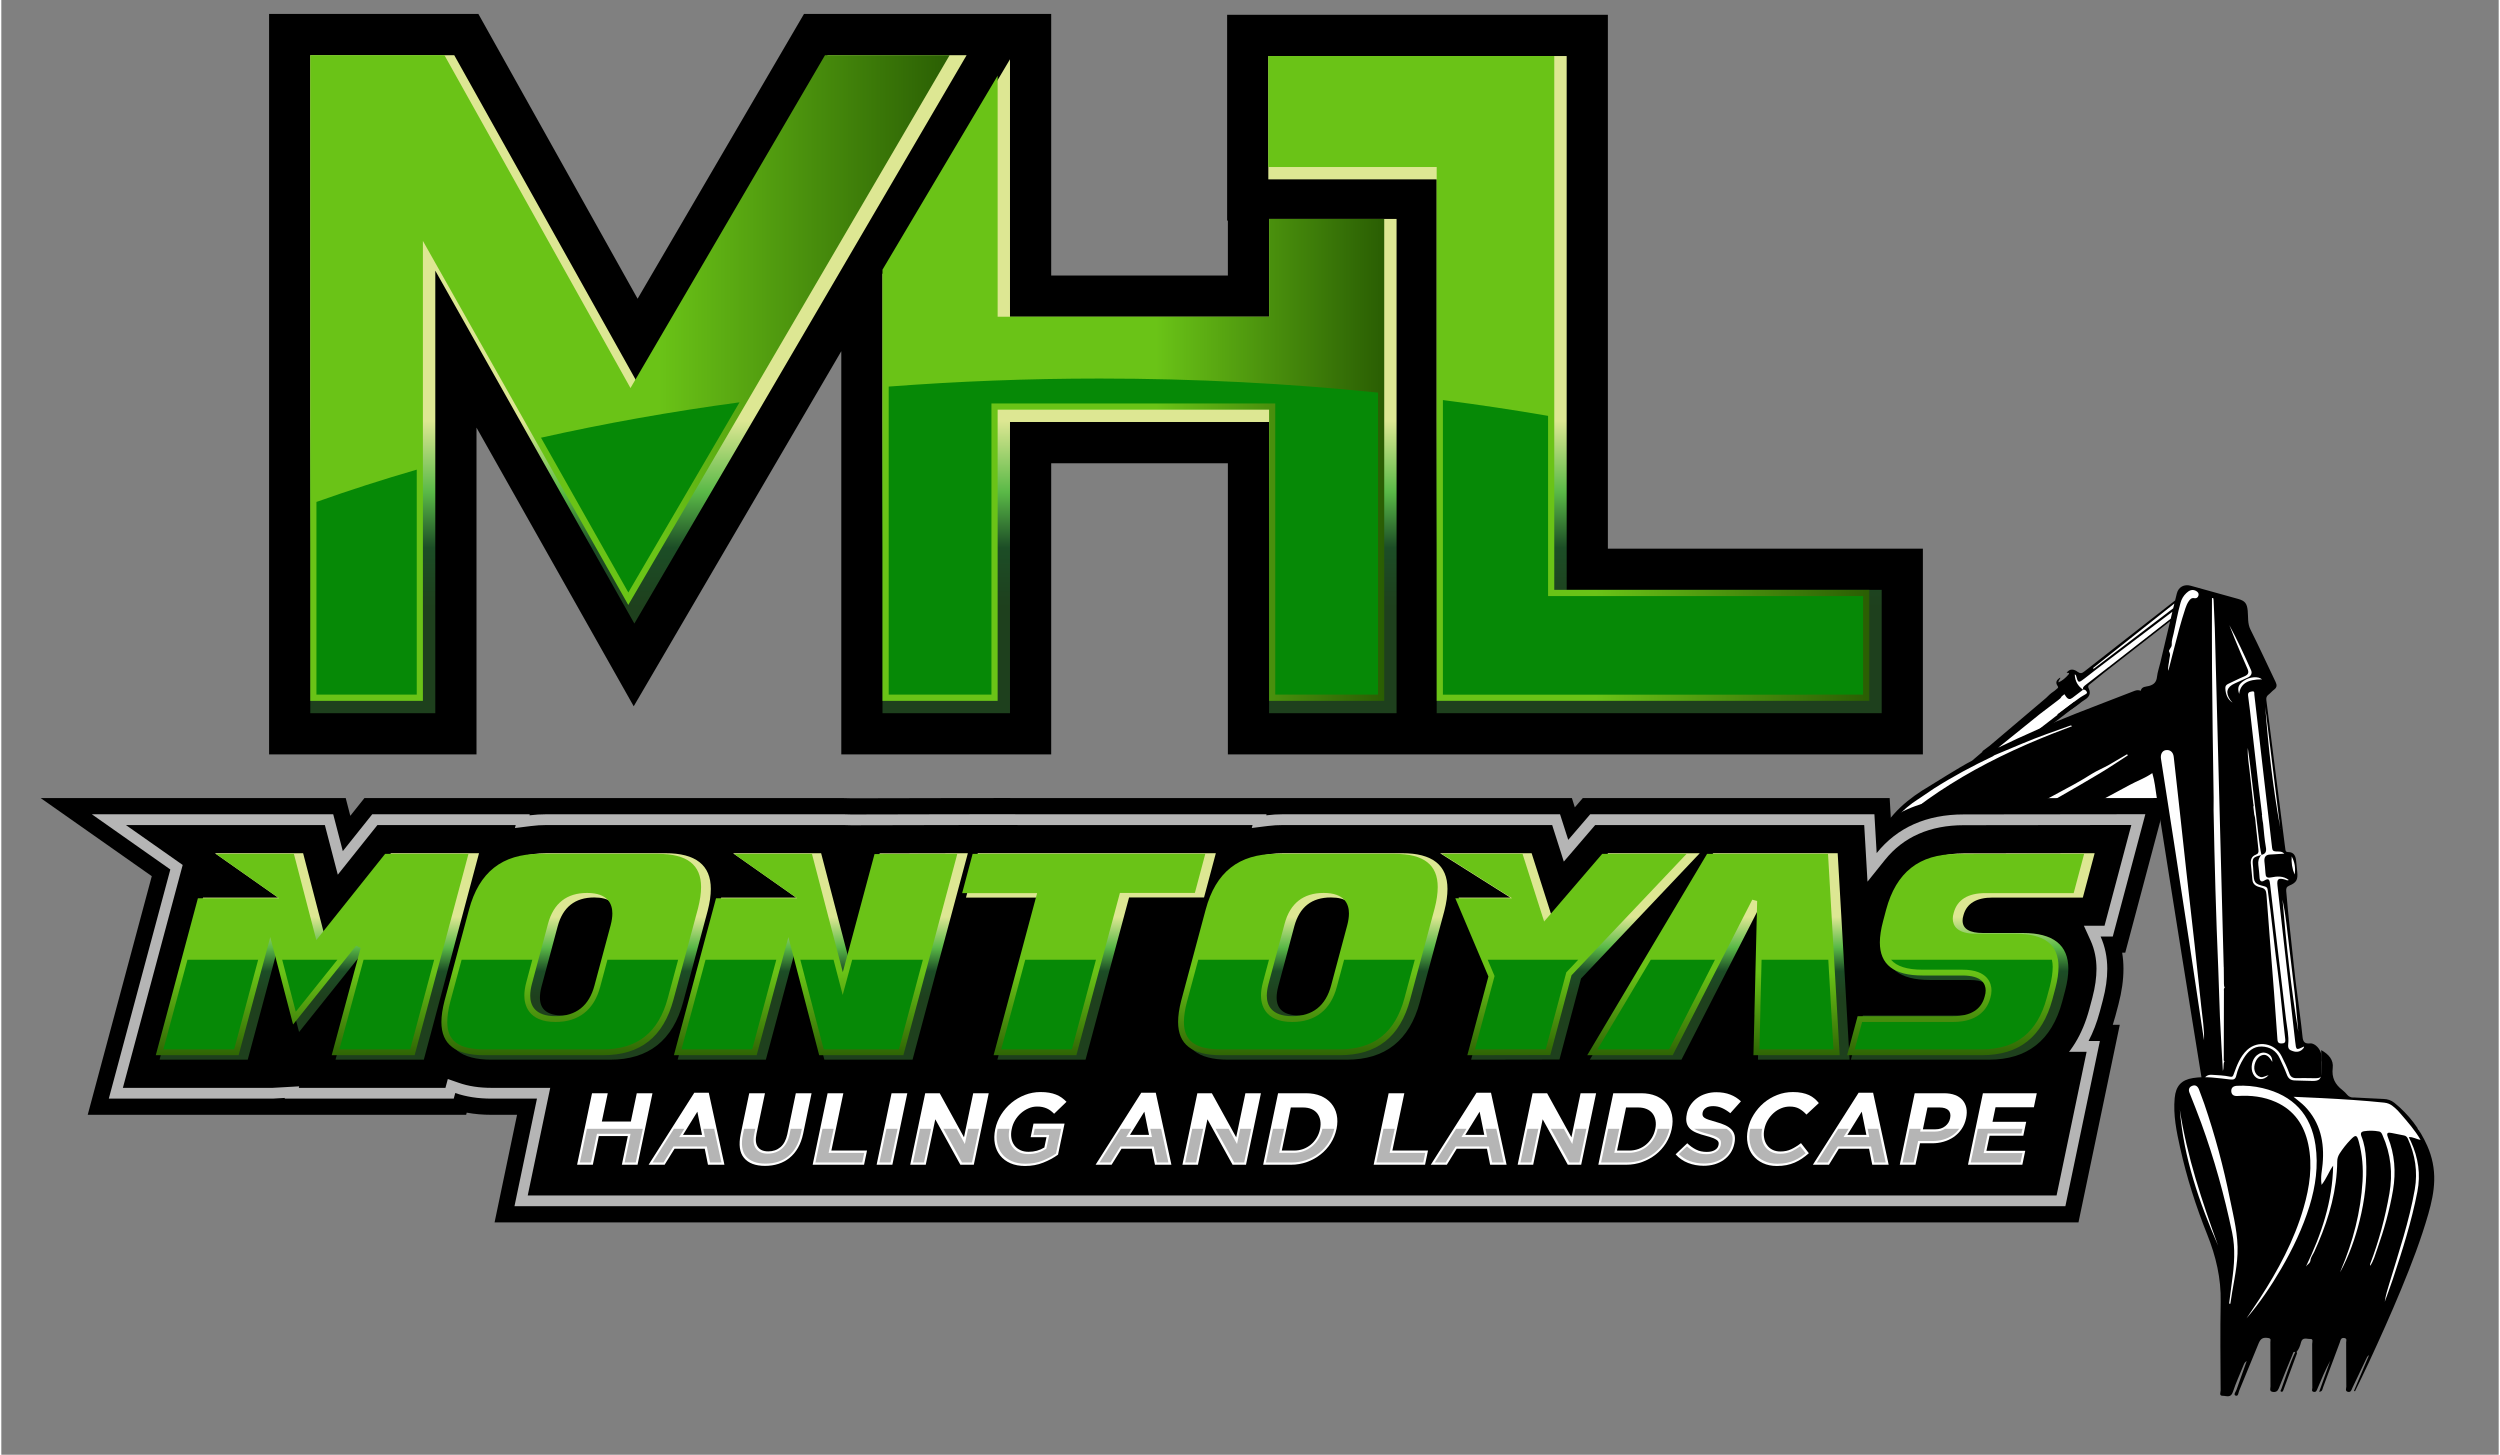 <svg xmlns="http://www.w3.org/2000/svg" viewBox="0 0.26 463.065 269.74" width="464" height="270"><rect x="0" y="0.26" width="463.065" height="269.74" fill="#808080" stroke="none"/><defs><clipPath clipPathUnits="userSpaceOnUse" id="cp1"><path d="m371.92 108.75l-38.56 54.98 63.58 29.42 3.91 55.52c0 0 14.55 17.31 19.14 18.66 4.6 1.34 28.88-14.48 29.15-15.55 0.27-1.07 11.15-29.76 4.44-48.81-6.7-19.04-24.43-87.5-24.43-87.5l-27.29-11.66-19.9 5.83z"></path></clipPath><linearGradient id="g1" x2="1" gradientUnits="userSpaceOnUse" gradientTransform="matrix(0,25.22,-16.302,0,71.334,159.815)"><stop offset=".415" stop-color="#dde793"></stop><stop offset=".639" stop-color="#5ab947"></stop><stop offset=".814" stop-color="#1c4d26"></stop><stop offset="1" stop-color="#1e401d"></stop></linearGradient><linearGradient id="g2" x2="1" gradientUnits="userSpaceOnUse" gradientTransform="matrix(0,25.22,-19.663,0,121.932,159.815)"><stop offset=".415" stop-color="#dde793"></stop><stop offset=".639" stop-color="#5ab947"></stop><stop offset=".814" stop-color="#1c4d26"></stop><stop offset="1" stop-color="#1e401d"></stop></linearGradient><linearGradient id="g3" x2="1" gradientUnits="userSpaceOnUse" gradientTransform="matrix(0,25.22,-17.945,0,165.936,159.815)"><stop offset=".415" stop-color="#dde793"></stop><stop offset=".639" stop-color="#5ab947"></stop><stop offset=".814" stop-color="#1c4d26"></stop><stop offset="1" stop-color="#1e401d"></stop></linearGradient><linearGradient id="g4" x2="1" gradientUnits="userSpaceOnUse" gradientTransform="matrix(0,25.22,-20.843,0,217.853,159.815)"><stop offset=".415" stop-color="#dde793"></stop><stop offset=".639" stop-color="#5ab947"></stop><stop offset=".814" stop-color="#1c4d26"></stop><stop offset="1" stop-color="#1e401d"></stop></linearGradient><linearGradient id="g5" x2="1" gradientUnits="userSpaceOnUse" gradientTransform="matrix(0,25.22,-19.663,0,258.525,159.815)"><stop offset=".415" stop-color="#dde793"></stop><stop offset=".639" stop-color="#5ab947"></stop><stop offset=".814" stop-color="#1c4d26"></stop><stop offset="1" stop-color="#1e401d"></stop></linearGradient><linearGradient id="g6" x2="1" gradientUnits="userSpaceOnUse" gradientTransform="matrix(0,25.22,-20.045,0,306.061,159.815)"><stop offset=".415" stop-color="#dde793"></stop><stop offset=".639" stop-color="#5ab947"></stop><stop offset=".814" stop-color="#1c4d26"></stop><stop offset="1" stop-color="#1e401d"></stop></linearGradient><linearGradient id="g7" x2="1" gradientUnits="userSpaceOnUse" gradientTransform="matrix(0,25.22,-21.36,0,381.765,159.815)"><stop offset=".415" stop-color="#dde793"></stop><stop offset=".639" stop-color="#5ab947"></stop><stop offset=".814" stop-color="#1c4d26"></stop><stop offset="1" stop-color="#1e401d"></stop></linearGradient><linearGradient id="g8" x2="1" gradientUnits="userSpaceOnUse" gradientTransform="matrix(0,25.22,-20.045,0,333.842,159.815)"><stop offset=".415" stop-color="#dde793"></stop><stop offset=".639" stop-color="#5ab947"></stop><stop offset=".814" stop-color="#1c4d26"></stop><stop offset="1" stop-color="#1e401d"></stop></linearGradient><linearGradient id="g9" x2="1" gradientUnits="userSpaceOnUse" gradientTransform="matrix(0,36.892,-23.748,0,69.643,160.317)"><stop offset=".545" stop-color="#6ac317"></stop><stop offset="1" stop-color="#2a5e03"></stop></linearGradient><linearGradient id="g10" x2="1" gradientUnits="userSpaceOnUse" gradientTransform="matrix(0,36.892,-28.599,0,120.143,160.317)"><stop offset=".545" stop-color="#6ac317"></stop><stop offset="1" stop-color="#2a5e03"></stop></linearGradient><linearGradient id="g11" x2="1" gradientUnits="userSpaceOnUse" gradientTransform="matrix(0,36.892,-26.199,0,164.238,160.317)"><stop offset=".545" stop-color="#6ac317"></stop><stop offset="1" stop-color="#2a5e03"></stop></linearGradient><linearGradient id="g12" x2="1" gradientUnits="userSpaceOnUse" gradientTransform="matrix(0,36.892,-30.547,0,216.154,160.317)"><stop offset=".545" stop-color="#6ac317"></stop><stop offset="1" stop-color="#2a5e03"></stop></linearGradient><linearGradient id="g13" x2="1" gradientUnits="userSpaceOnUse" gradientTransform="matrix(0,36.892,-28.6,0,256.737,160.317)"><stop offset=".545" stop-color="#6ac317"></stop><stop offset="1" stop-color="#2a5e03"></stop></linearGradient><linearGradient id="g14" x2="1" gradientUnits="userSpaceOnUse" gradientTransform="matrix(0,36.892,-30.336,0,305.133,160.317)"><stop offset=".545" stop-color="#6ac317"></stop><stop offset="1" stop-color="#2a5e03"></stop></linearGradient><linearGradient id="g15" x2="1" gradientUnits="userSpaceOnUse" gradientTransform="matrix(0,36.892,-31.328,0,380.07,160.317)"><stop offset=".545" stop-color="#6ac317"></stop><stop offset="1" stop-color="#2a5e03"></stop></linearGradient><linearGradient id="g16" x2="1" gradientUnits="userSpaceOnUse" gradientTransform="matrix(0,36.892,-29.411,0,332.342,160.317)"><stop offset=".545" stop-color="#6ac317"></stop><stop offset="1" stop-color="#2a5e03"></stop></linearGradient><linearGradient id="g17" x2="1" gradientUnits="userSpaceOnUse" gradientTransform="matrix(0,58.881,-63.092,0,357.082,53.856)"><stop offset=".415" stop-color="#dde793"></stop><stop offset=".639" stop-color="#5ab947"></stop><stop offset=".814" stop-color="#1c4d26"></stop><stop offset="1" stop-color="#1e401d"></stop></linearGradient><linearGradient id="g18" x2="1" gradientUnits="userSpaceOnUse" gradientTransform="matrix(0,58.881,-59.029,0,179.298,53.856)"><stop offset=".415" stop-color="#dde793"></stop><stop offset=".639" stop-color="#5ab947"></stop><stop offset=".814" stop-color="#1c4d26"></stop><stop offset="1" stop-color="#1e401d"></stop></linearGradient><linearGradient id="g19" x2="1" gradientUnits="userSpaceOnUse" gradientTransform="matrix(0,58.881,-74.902,0,288.178,53.856)"><stop offset=".415" stop-color="#dde793"></stop><stop offset=".639" stop-color="#5ab947"></stop><stop offset=".814" stop-color="#1c4d26"></stop><stop offset="1" stop-color="#1e401d"></stop></linearGradient><linearGradient id="g20" x2="1" gradientUnits="userSpaceOnUse" gradientTransform="matrix(111.43,0,0,119.562,234.933,10.646)"><stop offset=".545" stop-color="#6ac317"></stop><stop offset="1" stop-color="#2a5e03"></stop></linearGradient><linearGradient id="g21" x2="1" gradientUnits="userSpaceOnUse" gradientTransform="matrix(118.556,0,0,119.715,57.287,10.494)"><stop offset=".545" stop-color="#6ac317"></stop><stop offset="1" stop-color="#2a5e03"></stop></linearGradient><linearGradient id="g22" x2="1" gradientUnits="userSpaceOnUse" gradientTransform="matrix(93.024,0,0,115.922,163.395,14.286)"><stop offset=".545" stop-color="#6ac317"></stop><stop offset="1" stop-color="#2a5e03"></stop></linearGradient></defs><style>		.s0 { fill: #ffffff } 		.s1 { fill: #000000 } 		.s2 { fill: #b5b5b5 } 		.s3 { fill: url(#g1) } 		.s4 { fill: url(#g2) } 		.s5 { fill: url(#g3) } 		.s6 { fill: url(#g4) } 		.s7 { fill: url(#g5) } 		.s8 { fill: url(#g6) } 		.s9 { fill: url(#g7) } 		.s10 { fill: url(#g8) } 		.s11 { fill: url(#g9) } 		.s12 { fill: url(#g10) } 		.s13 { fill: url(#g11) } 		.s14 { fill: url(#g12) } 		.s15 { fill: url(#g13) } 		.s16 { fill: url(#g14) } 		.s17 { fill: url(#g15) } 		.s18 { fill: url(#g16) } 		.s19 { fill: #068906 } 		.s20 { fill: url(#g17) } 		.s21 { fill: url(#g18) } 		.s22 { fill: url(#g19) } 		.s23 { fill: url(#g20) } 		.s24 { fill: url(#g21) } 		.s25 { fill: url(#g22) } 	</style><g id="Layer 1"><g id="&lt;Group&gt;"><g id="&lt;Clip Group&gt;" clip-path="url(#cp1)"><path id="&lt;Compound Path&gt;" class="s0" d="m448.86 211.4l-0.09-0.22 0.09 0.13-0.74-1.77-0.72-0.44-3.16-3.46-1.28-0.9c0 0-2.02-0.27-2.97-0.43-0.95-0.16-8-0.83-7.89-1.31 0.11-0.47-1.23-5.18-1.23-5.18l-2.75-3.17-1.51-0.93-0.41-3.15-1.36-12.22-1.51-12.05v-1.54l1.62-1.25 0.53-1.13 0.03-1.33-0.28-1.77-0.69-0.51-0.9-0.44-0.41-0.33-0.69-6.82-0.42-3.29-0.09-0.21-0.8-6.52-1.12-8.69-0.32-2.03 0.09-1.58 1.26-1.71-2.54-5.16-2.04-5.57-0.6-2.63-0.81-1.83-6.86-2.02-2.58-0.78 0.04 0.09h-0.04l-1.06 0.31-1 1.82-1.79 1.47-7.75 5.92-7.01 5.73-1.38 1.02-1.36-0.65-0.37 0.23-0.19 1.7-5.02 4.25-10.28 8.72-7.07 4.31-7.8 4.96-2.85 4.19 12.85-2.92 17.84-0.94h13.31l5.52 0.61 4.92 28.83 1.76 11.9 1.4 6.26-0.13 3.53-2.54 0.44-1.49 1.22-0.99 3.97 1.15 6.36 1.33 5.61 2.08 7 2.45 5.8 1.38 1.44 0.86 10.21 2.82 4.04 7.45-2.93 10.23-2.15 9.06 1.77 2.72-5.2 4.25-11.2 0.75-3.72-0.08-7.66zm-46.4-94.48l-1.75 10.82-4.03 5.4-11.1 0.22-6.14 2.39-0.22-0.22 2.67-2.73 4.92-3.5 0.28-0.78-0.56-1.08 15.93-12.52z"></path><g id="&lt;Group&gt;"><path id="&lt;Path&gt;" class="s1" d="m357.36 169.86q0.01-0.02 0.01-0.03 0 0.02 0.01 0.04z"></path><path id="&lt;Compound Path&gt;" class="s1" d="m362.01 163.92c5.23-3.37 10.67-6.34 16.13-9.31 5.47-2.98 11.03-5.81 16.5-8.8 1.36-0.75 2.83-1.24 4.2-2.2 0.44 1.48 0.57 2.91 0.79 4.31q1.16 7.27 2.3 14.56 1.17 7.4 2.36 14.81c1.08 6.73 2.61 16.22 3.7 22.95 0.31 1.94-0.13-0.82 1.88-0.69 1.13 0.07 2.27 0.11 3.39 0.35 0.45 0.1 0.55-0.11 0.68-0.49 0.59-1.61 1.17-3.23 2.48-4.46 1.98-1.85 5.17-1.29 6.39 1.14 0.52 1.04 1.04 2.09 1.43 3.19 0.22 0.64 0.63 0.91 1.32 0.89 1.04-0.03 2.09 0 3.14 0.01 0.74 0.01 1.54 0.03 1.54-0.67-0.01-1.26-0.07-2.38-0.08-3.64-0.01-0.93-1.11-2.22-2.04-2.14-0.95 0.09-1.32-0.2-1.42-1.19-0.28-2.78-0.82-6.63-1.17-9.41-0.01-0.06-0.3-2.41-0.47-4.07-0.45-4.52-1.03-9.04-1.39-13.57-0.04-0.52 0.06-0.8 0.6-1.03 1.3-0.54 1.58-1.1 1.45-2.48q-0.1-1.06-0.21-2.11c-0.09-0.92-0.43-1.62-1.5-1.62-0.45 0-0.47-0.27-0.51-0.6q-0.05-0.37-0.1-0.75v0.01l-2.98-23.42q-0.19-1.69-0.43-3.37c-0.06-0.44 0.02-0.77 0.39-1.05 0.36-0.27 0.65-0.65 1.02-0.92 0.57-0.41 0.58-0.86 0.3-1.44-1.55-3.23-3.04-6.5-4.65-9.7-0.58-1.16-0.4-2.34-0.52-3.51-0.13-1.34-0.49-1.83-1.79-2.19q-4.39-1.22-8.78-2.44c-1.2-0.33-2.26 0.21-2.57 1.43q-0.16 0.65-0.32 1.3l-16.4 12.83q-0.23 0.18-0.47 0.36c-0.4 0.32-0.7 0.4-1.18 0.06-0.69-0.51-1.46-0.7-2.08 0.18 0.25 0 0.72-0.1 0.31 0.36-0.5 0.56-1.06 1.07-1.79 1.4-0.09-0.42 0.36-0.56 0.31-0.89-0.63 0.38-0.99 0.85-0.48 1.57 0.11 0.15 0.1 0.27 0.03 0.36l-0.58 0.5q-0.12 0.09-0.25 0.18c-0.5 0.33-0.93 0.74-1.34 1.16l-10.45 8.86q-0.62 0.46-1.24 0.92c-0.06 0.04-0.1 0.12-0.19 0.23q0.06-0.02 0.12-0.05l-1.96 1.67c-2.62 1.35-6.97 4.18-9.5 5.7-0.54 0.32-0.65 1.54-0.49 1.44 0.38-0.26 2.52-1.72 2.91-1.97 3.5-2.23 7.15-4.18 10.9-5.96q0.15-0.09 0.29-0.2 2.63-1.1 5.25-2.2c2.91-1.23 5.9-2.26 8.88-3.32q0.11-0.05 0.3 0.12-1.8 0.68-3.6 1.38c-6.6 2.61-13.01 5.64-19.03 9.43-2.78 1.75-5.5 3.61-7.96 5.81-2.2 1.98-3.67 4.51-5.09 7.06-3.14 5.62-5.53 11.57-7.85 17.55q-0.41 1.07-0.78 2.16c-0.21 0.61-0.61 0.97-1.25 0.75-0.71-0.25-0.73-0.8-0.5-1.44 1.3-3.51 2.78-6.95 4.34-10.35 1.74-3.8 3.64-7.52 5.84-11.08 1.94-3.13 4.31-5.83 7.43-7.8 0.63-0.39 0.71-0.86 0.74-1.6-2.02 1.31-3.82 2.71-5.34 4.43-3.9 4.39-6.59 9.53-9.04 14.81-2.28 4.9-4.16 9.96-5.84 15.1-0.17 0.53-0.28 1.05-0.26 1.62q0.31 8.21 0.56 16.42c0.03 0.75 0.21 1.09 1.06 1.03 1.25-0.08 2.51-0.05 3.77-0.01 0.51 0.01 0.74-0.15 0.92-0.65 1.8-4.78 3.63-9.56 5.7-14.24 2.41-5.42 4.89-10.81 8.5-15.56 0.93-1.21 1.48-2.52 1.88-3.94 0.15-0.56 0.36-1.1 0.72-1.6q-0.63 2.17-1.24 4.35c-0.11 0.42-0.36 0.83-0.28 1.29 0.77-1.28 0.93-2.78 1.48-4.15 0.15-0.39 0.27-0.8 0.49-1.18-1.4 5.95-3.21 11.77-5.2 17.55 0.32-2.22 1.14-4.32 1.45-6.55q-1.13 3.48-2.23 6.97c-0.19 0.61-0.34 1.05-1.17 1.01-0.99-0.05-1.43 0.69-1.57 1.6q0.28-0.26 0.56-0.53c0.22 0.34-0.02 0.66-0.03 0.98-0.03 0.65-0.16 1.33-0.9 1.64 0.26 0.41 0.55 0.69 1.1 0.7 0.65 0.01 1.21 0.41 1.82 0.62 0.6 0.21 1.02 0.04 1.21-0.59 0.19-0.65 0.63-1.35 0.51-1.92-0.13-0.56-1.06-0.49-1.6-0.79-0.44-0.23-0.87-0.45-1.05-0.95 0.05-0.03 0.12-0.09 0.14-0.08 1.23 0.98 1.24 0.98 1.7-0.5 2.16-7.07 4.3-14.14 6.49-21.2 0.37-1.18-0.66-0.49-0.91-0.81 0.8-0.57 1.84-0.26 2.09 0.65 0.03 0.12 0.06 0.27 0.02 0.36-1.69 3.3-2.26 6.96-3.4 10.44-1.24 3.76-2.27 7.58-3.41 11.37-0.17 0.59-0.33 1.06 0.58 1.01 0.18-0.01 0.57 0.01 0.39 0.41-0.43 0.99-0.42 2.15-1.23 3.04 0.65 0.21 1.02-0.05 1.21-0.57q0.39-1.08 0.69-2.19c0.15-0.58-0.2-0.97-0.65-1.2-0.54-0.27-0.58-0.62-0.42-1.14 1.03-3.5 2.02-7.02 3.06-10.52 0.83-2.79 1.73-5.56 2.59-8.34 0.15-0.48 0.38-0.76 0.83-1.05zm54.54-24.99q0.18 1.32 0.36 2.63c0.05 0.43 1.66 13.9 1.68 14.09q0 0 0 0c0.12 1.05 0.26 2.1 0.49 3.13 0.79-0.2 0.97-0.64 0.81-1.47q-0.09-0.51-0.16-1.03l-0.13-1.1q-0.1-1.12-0.22-2.24-0.05-0.43-0.11-0.64l-0.11-0.92q0.02 0 0.04 0.01c-0.24-1.96-0.48-3.84-0.7-5.73q-0.61-5.36-1.22-10.72c-0.22-1.89-0.41-3.79-0.68-5.67-0.09-0.67 0.3-0.71 0.72-0.8 0.55-0.11 0.41 0.34 0.44 0.6q0.94 8.1 1.87 16.21 0.73 6.09 1.42 12.18c0.06 0.5 0.23 0.65 0.73 0.68 0.49 0.03 1.08-0.08 1.53 0.41-0.93 0.06-1.78 0.12-2.64 0.16-0.85 0.04-1.11 0.53-1.04 1.29 0.06 0.71 0.16 1.41 0.19 2.12 0.03 0.72 0.21 0.99 1.06 0.83 1.08-0.22 2.24-0.32 3.28 0.49-0.31 0.14-0.49-0.02-0.68-0.08-1.27-0.36-1.57-0.14-1.43 1.14q0.46 4.21 0.95 8.43 1.17 10.21 2.33 20.42c0.19 1.67 0.16 1.67 1.65 0.95-0.03 0.11-0.02 0.2-0.07 0.27-0.53 0.72-1.27 0.86-2.04 0.58-0.55-0.19-0.93-0.36-0.83-1.29 0.16-1.49-0.22-3.05-0.4-4.57q-1-8.43-2-16.85-0.48-4.12-0.96-8.24c-0.08-0.68-0.17-1.25-1.08-0.66-0.48 0.31-0.83 0.14-0.87-0.52q-0.08-1.19-0.23-2.38c-0.09-0.7 0.07-1.31 0.54-1.83-1.64 0.42-1.71 0.54-1.51 2.27q0.05 0.45 0.06 0.92c0.08 1.95 0.19 2.14 2.03 2.6 0.46 0.12 0.57 0.3 0.62 0.7 0.15 1.22 0.34 2.44 0.49 3.66 0.46 3.78 0.85 7.57 1.36 11.35 0.57 4.2 0.89 8.43 1.4 12.64 0.08 0.64-0.16 0.79-0.73 0.79-0.67 0-0.7-0.41-0.73-0.91q-0.29-4.28-0.62-8.55c-0.47-6.04-0.96-12.08-1.4-18.12-0.06-0.75-0.23-1.15-1.01-1.33-0.76-0.19-1.55-0.47-1.61-1.51-0.06-0.98-0.21-1.95-0.28-2.93-0.06-0.73 0.16-1.37 0.9-1.64 0.48-0.18 0.56-0.45 0.51-0.9-0.17-1.47-0.28-2.94-0.47-4.4-0.1-0.73-0.09-1.49-0.31-2.19l-0.17-1.44c0.13-0.11 0-0.42-0.01-0.57-0.2-1.92-0.46-3.84-0.65-5.77-0.16-1.51-0.45-3.02-0.36-4.55zm5.99 14.73c-1.34-7.4-2.19-14.85-2.76-22.34zm0.07 0.39q-0.03-0.16-0.06-0.31l0.04 0.14q0.01 0.08 0.02 0.17zm3.3 37.54c-1.34-8.14-2.25-16.32-2.93-24.53q0.45 2.11 0.7 4.24c0.5 4.02 1.1 9.31 1.59 13.33 0.03 0.26-0.04-0.37-0.03-0.2q0.11 0.91 0.2 1.83 0.24 2.66 0.47 5.33zm-1.23-32.54q0.86 1.59 0.55 3.37c-0.47-1.09-0.63-2.21-0.55-3.37zm-8.82-32.59c1.1-0.73 2.63-0.84 3.32-0.23-2.65-0.01-3.99 0.79-4.24 2.7-0.38-1.18-0.12-1.77 0.92-2.47zm-3.48 1.45c-0.03-0.45 0.17-0.67 0.54-0.85 1-0.46 1.97-0.97 2.99-1.39 0.71-0.3 0.91-0.67 0.57-1.42-0.84-1.87-1.62-3.76-2.41-5.66q-0.49-1.2-0.95-2.42c1.48 2.72 2.77 5.53 4.03 8.35 0.26 0.59 0.01 1.08-0.59 1.36q-1.21 0.55-2.42 1.1c-1.51 0.68-1.78 1.69-0.83 3.09q0.19 0.25 0.41 0.48c-0.95-0.62-1.28-1.56-1.34-2.64zm-2.48-16.75q0.11-0.01 0.23-0.01 0.05 0.17 0.07 0.34 0.11 2.63 0.23 5.25l1.65 62.87 0.01-0.1q0.02 1.58 0.03 3.16c0 0.26 0.02 0.49 0.15 0.71-0.23 0.19-0.15 0.45-0.15 0.68q-0.02 6.25-0.03 12.49c0 0.17-0.06 0.37 0.13 0.5-0.29 0.52-0.05 1.1-0.3 1.78-0.19-3.42-0.39-6.7-0.54-9.98-0.13-2.97-0.18-5.95-0.31-8.93-0.42-9.78-0.69-19.56-0.87-29.35-0.01-0.61 0.02-1.62 0.01-2.35q-0.2-11.99-0.3-23.98c-0.04-4.36-0.01-8.72-0.01-13.08zm-6.97 1.01q-0.11 0.44-0.22 0.89l-14.75 11.22q-0.06-0.07-0.11-0.15zm4.47-1.49c-0.1 0.37-0.38 0.58-0.76 0.5-0.54-0.11-0.8 0.21-1.05 0.57-0.28 0.41-0.46 0.86-0.62 1.33-0.83 2.5-1.49 5.06-2.14 7.61q-0.51 1.98-1.02 3.96c-0.13-0.73 0.13-1.4 0.18-2.09 0.03-0.46 0.31-0.9-0.03-1.45-0.2-0.33 0.53-0.77 0.48-1.33-0.05-0.72 0.21-1.39 0.36-2.09 0.41-1.88 0.75-3.79 1.27-5.65q0.29-1.06 1.07-1.8c0.48-0.46 1.05-0.78 1.75-0.44 0.37 0.18 0.61 0.45 0.51 0.88zm-6.11 28.68c0.8-0.15 1.41 0.31 1.52 1.22q0.57 5.08 1.13 10.17 0.6 5.54 1.21 11.08 0.77 6.82 1.54 13.65 0.63 5.67 1.22 11.36c0.22 2.1 0.59 4.19 0.52 6.32q-0.14-0.86-0.27-1.72-1.21-8.15-2.44-16.29-1.39-9.18-2.81-18.35-1.22-7.92-2.46-15.83c-0.13-0.83 0.21-1.48 0.84-1.61zm-16.56-6.81c-4.9 1.94-9.73 4.04-14.47 6.35l7.69-6.21q1.71-1.3 3.42-2.6c0.28-0.22 0.55-0.42 0.64-0.68l0.53-0.43q0.16 0.26 0.34 0.5c0.37 0.48 0.71 0.51 1.15 0.17q0.98-0.75 1.97-1.5c-0.95-0.68-1.5-1.57-1.54-2.85 0.14 0.1 0.21 0.13 0.22 0.17 0.41 1.48 0.44 1.49 1.63 0.57q1.07-0.84 2.16-1.68l14.09-10.67q-0.15 0.65-0.31 1.3c-2.61 2.03-7.89 6.15-11.53 8.98-0.1 0.05-0.19 0.14-0.28 0.21q-1.99 1.56-3.99 3.1c-0.3 0.24-0.56 0.45-0.43 0.87 0.38-0.08 0.59 0.21 0.69 0.45 0.1 0.26-0.25 0.38-0.44 0.5-0.81 0.53 0.44-0.5-5.06 3.64 0.47 0.61 3.46-1.48 4.02-1.93 0.33-0.27 0.67-0.55 1.03-0.76 0.86-0.51 1.25-1.18 0.79-2.13-0.28-0.55 0.13-0.71 0.41-0.94q1.18-0.97 2.38-1.93c3.18-2.46 9.05-7.08 12.3-9.6-0.38 1.59-1.38 5.87-1.76 7.46-0.14 0.58 0.14-0.58-0.04 0.17-0.21 0.9-0.53 1.78-0.63 2.68-0.11 0.98-0.56 1.43-1.47 1.69-0.56 0.16-1.36 0.06-1.55 0.9-0.38-0.17-0.74-0.14-1.14 0.01-3.6 1.41-7.22 2.77-10.82 4.19zm-10.34 19.5c-5.65 3.11-11.27 6.27-16.75 9.67-2.78 1.73-5.42 3.61-7.52 6.17-4.27 5.19-6.81 11.26-9.02 17.51q-0.4 1.18-0.8 2.36c-0.25 0.73-0.35 1.53-0.79 2.27-0.03-0.11-0.05-0.14-0.05-0.17 1.62-6.32 3.68-12.48 6.97-18.16 1.61-2.78 3.52-5.34 6-7.41 3.3-2.75 7.03-4.85 10.73-6.98 6.97-4.02 14.1-7.75 21.16-11.6q1.7-0.94 3.34-1.98c0.97-0.6 2.1-1.06 3.13-1.64q1.7-0.98 3.38-1.98 0.07 0.11 0.13 0.22c-1.73 1.11-3.43 2.27-5.19 3.32q-7.28 4.34-14.72 8.4z"></path><path id="&lt;Path&gt;" class="s1" d="m419.08 158.78q0 0.01 0.01 0.02-0.03 0.01-0.05 0.01 0.01-0.01 0.02-0.03 0.01 0 0.02 0z"></path><path id="&lt;Path&gt;" class="s1" d="m288.66 245.96q0 0 0 0-0.01 0.01-0.02 0.01 0 0 0 0 0 0 0 0 0 0 0.01-0.01 0 0 0.01 0z"></path><path id="&lt;Compound Path&gt;" class="s1" d="m289.11 245.71c-0.13 0.1-0.3 0.17-0.45 0.25 0.21 0.4 0.6 0.23 0.9 0.23q3.72 0.02 7.45 0.01c1.12-0.01 2.08-0.73 2.53-1.75 0.62-1.42 1.01-2.8 0.61-4.41-0.37-1.45-0.36-2.98-0.38-4.49 0-0.5-0.22-0.61-0.66-0.65-1.68-0.16-1.66-0.18-1.75 1.52-0.14 2.65-0.51 5.26-1.79 7.64-0.15 0.28-0.25 0.61-0.72 0.84 0.91-1.82 1.61-3.56 1.51-5.5-0.39 1.91-0.87 3.78-2.1 5.37 0.94-1.85 1.35-3.85 1.67-5.87 0.19-1.22 0.14-2.45 0.21-3.68 0.04-0.55-0.26-0.65-0.73-0.68-1.74-0.13-1.72-0.15-1.71-1.89 0.01-2.15 0.17-4.29-0.19-6.43 0.53 1.56 0.51 3.18 0.51 4.79q0.01 1.29 0 2.59c-0.01 0.39 0.13 0.53 0.53 0.55q2.25 0.16 4.5 0.4c0.59 0.07 0.71-0.14 0.74-0.69 0.18-3.02 0.59-5.99 1.64-8.85 0.48-1.31 1.14-2.52 2.07-3.56 0.83-0.91 1.89-1.28 3.13-1.33 2.37-0.1 4.73 0.23 7.1 0.1 1.36-0.07 2.76-0.27 4.08-0.2 1.72 0.09 3.34 0.77 4.37 2.47 1.4 2.3 2.07 4.82 2.5 7.44 0.39 2.4 0.47 4.82 0.32 7.25-0.04 0.65 0.21 0.81 0.78 0.8 1.26-0.01 2.52 0 3.85 0-0.57-0.96-1.95-1.1-2.27-2.27 0.36-0.2 0.53 0.12 0.75 0.31 0.72 0.63 1.41 1.32 2.51 0.87 0.18-0.07 0.4-0.07 0.46 0.15 0.09 0.28-0.2 0.26-0.33 0.33-0.23 0.12-0.61 0.11-0.52 0.51 0.08 0.33 0.4 0.22 0.62 0.23q11.62 0.42 23.23 0.85c0.69 0.03 0.99-0.08 0.91-0.88-0.18-1.83-0.34-3.68-0.34-5.52 0-0.47-0.9-0.55-0.35-0.95 0.5-0.36 0.21-0.75 0.19-1.08-0.1-1.73-0.06-3.45-0.08-5.17 0-0.42 0.06-0.79 0.32-1.12-0.2 0.28-0.06 0.45 0.18 0.6 1.76 1.1 2.55 2.88 3.18 4.72 0.69 2.04 1.02 4.17 1.15 6.32 0.04 0.58 0.15 1.16 0.26 1.73-0.14-4.48-0.46-8.91-2.89-13.03 4.27 4.51 4.65 20.57 0.03 25.96 2.52-3.84 2.46-8.14 2.18-12.42-0.29-4.26-0.92-8.47-4.03-11.8-0.32 1.44-0.07 2.86 0.06 4.27 0.03 0.32 0.5 0.49 0.71 0.81 0.97 1.51 1.12 3.21 1.21 4.93-0.35-1.77-0.53-3.6-1.94-5.2 0.2 2.61 0.34 5 0.57 7.38 0.07 0.75-0.17 0.89-0.83 0.83-0.73-0.06-1.47-0.02-2.21-0.06-0.48-0.03-0.54 0.18-0.52 0.6 0.07 1.31 0.63 2.46 1.15 3.6 0.44 0.97 1.38 1.06 2.1 0.26 0.6-0.68 0.89-1.54 1.15-2.39 0.05-0.15 0.11-0.38-0.15-0.45-0.35-0.1-0.24-0.41-0.09-0.47 0.85-0.31 0.55-1.1 0.75-1.84 0.18 1.65-0.29 3.08-0.68 4.45-0.18 0.66-0.87 1.62-1.93 1.61-0.91 0-1.38-0.67-1.79-1.4-0.58-1.04-0.82-2.18-0.97-3.33-0.09-0.68-0.45-0.79-1-0.74-0.64 0.05-0.39 0.55-0.37 0.84 0.19 3.34 0.69 6.6 2.58 9.48 0.18 0.27 0.4 0.51 0.57 0.8-1-0.62-1.54-1.61-2.03-2.61-0.7-1.41-1.09-2.93-1.55-4.43-0.35-1.17-0.45-2.35-0.56-3.54-0.02-0.22 0.04-0.59-0.33-0.53-0.28 0.05-0.17 0.36-0.15 0.54 0.31 3.41 0.73 6.79 2.44 9.85 0.85 1.51 1.89 2.56 3.92 2.49 3.92-0.14 7.86-0.03 11.8 0.01 1 0.01 1.75-0.49 2.22-1.25q1.03-1.63 1.63-3.48c0.07-0.25 0.28-0.49-0.13-0.68-0.31-0.14-0.7-0.42-0.43-0.76 0.28-0.36 0.45 0.3 0.99 0.19 1.38-7.03 1.52-14.04-1.5-20.79 0.71 0.68 1.36 2.19 2.18 5.08 0.09-0.77-0.29-2.22-1.05-3.83-0.27-0.58-0.56-1.17-0.93-1.69-0.78-1.07-1.7-1.81-3.19-1.86-3.54-0.13-7.07 0.12-10.6-0.09-0.57-0.03-0.91 0.24-1.23 0.62 0.48-1.6 1.3-2.96 2.69-3.95 0.54-0.39 1.09-0.6 1.78-0.56q2.4 0.13 4.8 0.16c1 0.01 1.53-0.52 1.56-1.52q0.02-0.88 0-1.76c-0.02-1.09-0.54-1.62-1.64-1.68-0.61-0.03-1.44 0.17-1.76-0.15-0.3-0.3-0.04-1.14-0.04-1.75 0-1.01 0.02-2.03-0.01-3.04-0.08-2.01-1.47-3.37-3.48-3.43-0.8-0.02-1.61-0.08-2.4 0.01-0.99 0.11-1.21-0.3-1.15-1.2 0.07-1.13 0.04-2.28-0.01-3.41-0.07-1.5-0.86-2.51-2.23-3.11-0.48-0.21-0.78-0.23-0.93 0.39-0.36 1.53-1.08 2.97-1.23 4.57-0.02 0.31-0.42 0.58-0.65 0.9q0.66-2.29 1.33-4.57 1.13-3.84 2.26-7.68c0.09-0.32 0.12-0.66 0.18-0.99 0.39-0.5 0.41-1.13 0.64-1.69-0.87-0.06-0.9-0.03-1.07 1.28-0.73 1.59-1.08 3.3-1.59 4.96-1.53 4.96-2.99 9.93-4.46 14.9-0.11 0.37-0.19 0.64-0.66 0.52-0.59-0.14-0.29-0.53-0.21-0.79q1.66-5.55 3.33-11.1c0.93-3.11 1.84-6.22 2.77-9.32 0.14-0.46 0.14-0.74-0.36-0.93-0.47-0.17-0.77-0.15-1.08 0.32-0.44 0.69-0.92 1.56-0.78 2.2 0.34 1.51-0.4 2.73-0.68 4.06-0.31 1.46-0.86 2.88-1.2 4.34-0.56 2.44-1.54 4.74-2.17 7.15q-0.14 0.47-0.42 0.9c0.15-1.48 0.19-2.99 0.71-4.39 1.41-3.82 1.68-7.76 1.5-11.78-0.07-1.6-0.01-3.2-0.1-4.82-0.5 0.74-0.84 1.52-0.87 2.45-0.12 2.73-0.27 5.46-0.53 8.19-0.1-2.14-0.19-4.28-0.3-6.65-0.68 1.16-0.99 2.24-1.39 3.27q-1.17 3.05-2.29 6.11c-0.2 0.52-0.48 0.77-1.09 0.75-1.41-0.05-2.82 0-4.23-0.03-0.57-0.02-0.75 0.15-0.72 0.73 0.11 2.01 0.15 4.02 0.25 6.03 0.09 1.78-0.78 2.75-2.56 2.71q-10.89-0.27-21.78-0.54c-0.36 0-0.9-0.31-1.07 0.36-0.02 0.04-0.12 0.09-0.14 0.08-1.14-0.74-2.18 0.12-3.25 0.23-1.16 0.11-2.29 0.44-3.43 0.67-1.62 0.34-3.24 0.71-4.87 1.02-1.9 0.36-3.23-0.87-3.09-2.84q0.47-6.9 0.95-13.8 0.01-0.31 0-0.64c-4.66 1.2-7.76 3.81-8.5 8.8-0.6 3.99-1.14 7.97-0.93 12.02 0.02 0.42 0.03 0.84 0.34 1.24-0.45 0.09-0.8 0.16-1.16 0.23-0.92 0.17-1.47 0.87-1.32 1.68 0.14 0.81 0.89 1.32 1.78 1.22 0.43-0.05 0.88-0.03 1.28-0.15 1.04-0.34 1.64 0.13 2.18 0.95 0.68 1.03 1.32 2.06 1.74 3.26-2.37 0.33-4.94-0.8-6.99 1.21 0.98-0.33 1.9-0.31 2.75 0.3 0.94 0.66 1.47 1.63 1.88 2.67 0.21 0.53 0.39 1.08 0.64 1.61-0.13-1.41-0.65-2.72-1.15-4.03 0.79 1.02 1.23 2.2 1.54 3.43 1.02 4.14 1.03 8.29-0.12 12.4-0.44 1.56-0.97 3.12-2.34 4.19zm73.35 5.71c1.16-1.2 1.79-2.55 2.31-3.97 0.89-2.42 0.78-4.95 0.92-7.45-0.06 0.27-0.16 0.54-0.17 0.81-0.03 2.05-0.52 4.01-1.13 5.94-0.39 1.26-0.86 2.51-1.67 3.51 3.37-8.26 3.35-16.57 0.17-24.89 0.64 0.73 0.95 1.68 1.29 2.59 1.44 3.9 1.61 7.97 1.5 12.07 0.37-1.35 0.03-2.75 0.38-4.11q0 1.49 0 2.97c0.24-1.69 0.16-3.39-0.03-5.07-0.34-3.13-0.86-6.23-2.6-8.97 0.63 0.15 0.75 0.75 0.99 1.21 1.75 3.46 2.21 7.2 2.28 10.99 0.07 4.07-0.4 8.08-2.15 11.83-0.56 1.18-1.18 1.98-2.09 2.54zm0.07-27.86c0.18-0.15 0.4-0.16 0.61-0.08 0.14 0.05 0.35 0.25 0.26 0.3-0.62 0.35 0.21 0.7 0 1.03-0.58-0.04-0.59-0.55-0.78-0.92-0.06-0.11-0.29-0.17-0.09-0.33zm-67.2-24.94c-0.5 0.08-0.93 0.27-1.36 0.53-1.7 1.03-2.6 2.65-3.27 4.42-0.98 2.59-1.24 5.3-1.39 8.03-0.26-1.39-0.19-2.78-0.07-4.15 0.23-2.66 0.67-5.29 2.25-7.56 0.87-1.26 1.97-2.22 3.47-2.65 0.47-0.13 0.9-0.01 1.04 0.49 0.16 0.54-0.19 0.82-0.67 0.89zm43.08 12.32q-0.69-4.43-1.34-8.86c-0.06-0.36-0.22-0.9 0.38-0.95 0.58-0.05 0.53 0.49 0.56 0.87 0.12 1.68 0.28 3.36 0.31 5.04 0.03 1.32 0.33 2.62 0.09 3.9zm9.88 0.19c-0.02 1.01-0.61 1.3-1.28 1.48-0.98 0.27-1.82-0.01-2.73-0.82 1.55 0.35 2.91 0.87 4.01-0.66zm5.29-5.84c-0.66-1.9-0.13-3.96-1.56-5.72 2.21 0.82 2.47 3.28 1.56 5.72zm-58.19 10.84c1.19-0.37 2.42-0.57 3.6-0.75 2.39-0.35 4.77-0.83 7.16-1.17 2.42-0.33 4.78-0.98 7.28-0.89 9.59 0.35 19.19 0.57 28.78 0.89 5.28 0.17 10.56 0.42 15.85 0.63q0 0.04 0 0.09-0.78 0-1.55-0.01c-6.24-0.12-12.49-0.23-18.73-0.39q-12.64-0.33-25.27-0.7c-0.57-0.02-1.17-0.09-1.24 0.9 0.01-0.96-0.52-0.85-1.05-0.76q-5.08 0.82-10.17 1.6c-0.59 0.08-0.81 0.42-0.9 0.86-1.16-1.35-2.54 0.14-3.76-0.3zm59.79-9.14c1.96-0.83 3.86-0.47 4.96 0.82 0.86 0.99 1.07 2.82 0.33 4.06 0.05-3.69-2.18-4.78-5.29-4.88zm-17.98 20.36c0.57-0.07 0.98 0.07 1.05 0.5 0.07 0.42-0.65 0.48-0.68 0.47-0.74-0.13 0.55-0.8-0.37-0.97zm-7.63-0.07c0.15-0.59 0.44-0.93 0.76-1.24 0.12-0.12 0.29-0.24 0.48-0.06 0.14 0.15 0.2 0.33 0.06 0.48-0.32 0.38-0.61 0.83-1.3 0.82zm-28.75-9.35q0.01-0.1 0.01-0.19 2.15-0.23 4.29-0.48c3.35-0.39 6.66-0.85 10.08-0.75 8.73 0.26 17.46 0.63 26.19 0.88 1.52 0.04 3.03 0.13 4.55 0.2-0.37 0.13-0.73 0.14-1.1 0.13q-5.21-0.08-10.43-0.19-6.41-0.16-12.82-0.33-4.61-0.1-9.22-0.21c-0.55-0.02-0.98 0.06-1.05 0.78-0.11-0.55-0.28-0.92-0.89-0.76-1.44 0.38-2.93 0.3-4.39 0.46-1.74 0.2-3.48 0.31-5.22 0.46zm56.32-4.33c-5.06 0.31-10.11 0.32-15.17-0.02 2.58-0.19 5.16-0.22 7.73-0.18 2.48 0.03 4.97 0.01 7.44 0.2zm-64.59 1.17c-0.2 0.02-0.43 0.11-0.62-0.06 0.42-0.13-0.09-0.49 0.16-0.64 0.22-0.13 0.51-0.14 0.69 0.03 0.19 0.18 0.33 0.28 0.61 0.22 1.26-0.27 2.52-0.62 3.79-0.73 0.72-0.06 0.39-0.81 0.69-0.81 0.33 0.01 0.44 0.61 1.04 0.47q3.1-0.69 6.23-1.18c2.7-0.43 5.34-1.16 8.12-1.01 2.76 0.16 5.54 0.07 8.3 0.26 1.47 0.1 2.93-0.06 4.4 0.09 2.51 0.25 5.03 0.46 7.55 0.34 0.79-0.03 1.21 0.22 1.53 0.88-0.64-0.72-1.45-0.52-2.23-0.51q-2.35 0.03-4.71 0.04c-1.56 0.01-3.14 0.06-4.7-0.01-1.48-0.06-2.95 0.12-4.43 0.02-5.27-0.36-10.48 0.09-15.67 1.05-3.56 0.66-7.17 1.05-10.75 1.55z"></path><path id="&lt;Compound Path&gt;" class="s1" d="m402.99 203.84c-0.3 3.17 0.34 6.23 1.02 9.29 1.22 5.49 2.93 10.85 5.02 16.06 1.61 4.02 2.57 8.1 2.49 12.45-0.11 5.48-0.04 10.96-0.01 16.43 0 0.35-0.34 1.01 0.38 1 0.66-0.01 1.49 0.47 1.88-0.69 0.58-1.74 1.35-3.43 2.05-5.13 0.1-0.24 0.25-0.46 0.52-0.63q-0.97 2.66-1.89 5.33c-0.12 0.35-0.62 0.9-0.18 1.08 0.53 0.21 0.52-0.54 0.67-0.88q1.82-4.38 3.6-8.77c0.39-0.95 0.82-1.18 1.83-1.02 0.57 0.09 0.35 0.5 0.36 0.78 0.01 2.73 0 5.47 0.02 8.2 0 0.37-0.27 0.91 0.44 1.01 0.58 0.08 0.89-0.14 1.11-0.68q1.25-3.16 2.56-6.3c0.08-0.2 0.09-0.54 0.48-0.41-1.04 2.22-1.74 4.57-2.58 6.86-0.06 0.16-0.27 0.37-0.04 0.48 0.25 0.13 0.35-0.1 0.43-0.32q1.26-3.4 2.52-6.8c0.02-0.06-0.05-0.16-0.08-0.24 0.42-0.51 0.66-1.12 0.81-1.74 0.26-1.1 1.13-0.63 1.72-0.67 0.63-0.04 0.36 0.6 0.36 0.93 0.02 2.71 0.01 5.42 0.03 8.13 0 0.25-0.23 0.65 0.26 0.75 0.46 0.09 0.56-0.28 0.69-0.59 0.73-1.75 1.45-3.5 2.38-5.18-0.67 1.89-1.35 3.78-2.06 5.76 0.61-0.04 0.6-0.49 0.7-0.77q1.58-4.18 3.12-8.37 0.04-0.09 0.06-0.18c0.1-0.43 0.27-0.74 0.8-0.65 0.54 0.1 0.32 0.52 0.32 0.8 0.02 2.74 0 5.48 0.03 8.22 0 0.32-0.26 0.8 0.27 0.95 0.59 0.16 0.69-0.37 0.86-0.74q1.33-2.78 2.65-5.56c0.09-0.19 0.19-0.36 0.43-0.49q-1.4 3.31-2.79 6.61 0.09 0.04 0.19 0.09c0.83-1.73 1.69-3.44 2.49-5.18 2.1-4.55 4.16-9.11 6.07-13.74 1.9-4.59 3.68-9.23 5.05-14.01 0.57-2.01 1.03-4.06 1.08-6.14 0.06-2.21-0.37-4.39-1.29-6.45q-2.09-4.72-6.09-7.97c-0.6-0.48-1.27-0.7-2.04-0.72-1.91-0.07-3.81-0.21-5.72-0.29-0.39-0.02-0.7-0.15-0.96-0.45-0.28-0.32-0.58-0.65-0.92-0.91-1.36-1.03-2.02-2.3-1.8-4.1 0.18-1.48-0.71-2.52-2.13-3.31 0 1.47 0 2.81 0 4.15 0 1.21-0.35 1.57-1.58 1.57-1.11-0.01-2.22-0.07-3.32-0.09-0.78-0.02-1.22-0.37-1.49-1.12-0.37-1.01-0.85-1.97-1.29-2.95-0.64-1.44-1.82-2.17-3.33-2.22-1.58-0.06-2.61 0.94-3.38 2.2-0.61 1-1.11 2.06-1.37 3.21-0.15 0.67-0.5 0.77-1.13 0.7-2.28-0.26-4.57-0.64-6.88-0.27-2.17 0.34-3.19 1.48-3.4 3.69zm18.1-6.68c-0.73-1.23-1.28-1.52-2.1-1.17-0.87 0.37-1.48 1.84-1.16 2.86 0.17 0.52 0.49 0.92 1.03 1.1 0.52 0.18 0.96-0.24 1.55-0.32-1.03 1.07-2.27 0.92-2.87-0.24-0.56-1.08-0.25-2.69 0.68-3.46 0.56-0.45 1.2-0.65 1.89-0.36 0.61 0.26 0.99 0.7 0.98 1.59zm6.24 37.94c2.85-5.93 4.93-12.04 5.04-18.7-0.78 1.06-1.19 2.34-2.14 3.56-0.24-1.48 0.09-2.68 0.19-3.88 0.36-4-0.41-7.66-3.28-10.65-0.6-0.62-1.32-1.13-2.11-1.8 1.84 0.08 3.53 0.15 5.21 0.24 3.87 0.2 7.74 0.44 11.59 0.84 1.17 0.11 1.81 0.79 2.53 1.48q0.29 0.29 0.55 0.62c1.29 1.5 2.61 2.98 3.67 4.8-0.79-0.1-1.4-0.58-2.18-0.5q0.23 0.47 0.41 0.86c1.36 2.97 1.81 6.06 1.18 9.26-1.08 5.55-2.79 10.92-4.57 16.28-0.47 1.39-0.99 2.75-1.48 4.13 0.16-1.22 0.54-2.37 0.89-3.53 1.73-5.73 3.64-11.4 4.68-17.31 0.57-3.3 0.07-6.4-1.29-9.41-0.16-0.33-0.37-0.54-0.74-0.6q-1.13-0.23-2.26-0.45c-0.67-0.13-1.04-0.09-0.69 0.8 1.27 3.15 1.5 6.43 0.95 9.76-0.63 3.73-1.66 7.36-2.92 10.92-0.38 1.07-0.67 2.18-1.31 3.15q-0.06-0.2-0.01-0.36c1.62-4.23 2.78-8.58 3.56-13.04 0.65-3.73 0.28-7.34-1.27-10.81-0.13-0.3-0.25-0.62-0.65-0.7q-1.38-0.26-2.75-0.05c-0.56 0.09-0.74 0.35-0.51 0.95 0.54 1.35 0.76 2.78 0.85 4.22 0.23 3.87-0.26 7.67-1.19 11.42-0.83 3.35-1.99 6.57-3.62 9.58q0.08-0.26 0.18-0.5c2.22-5.24 3.64-10.68 3.98-16.38 0.15-2.48-0.04-4.92-0.68-7.31-0.36-1.35-0.58-1.4-1.56-0.38q-1.12 1.16-2 2.53c-0.29 0.46-0.45 0.92-0.45 1.46-0.06 5.28-1.45 10.25-3.51 15.07q-0.36 0.84-0.74 1.68c-0.24 0.53-0.66 1.04-0.71 1.59-0.06 0.6-0.59 0.76-0.84 1.16zm-12.68-31.62c-0.65 0.05-1.13-0.19-1.17-0.87-0.03-0.67 0.38-0.98 1.05-1.02q2.41-0.13 4.76 0.43c5.66 1.34 8.98 4.86 9.81 10.59 0.55 3.83 0.02 7.59-1.11 11.28-1.27 4.1-3.11 7.94-5.26 11.63-1.89 3.24-3.98 6.35-6.43 9.2q1.23-1.82 2.44-3.65c3.42-5.28 6.39-10.77 8.15-16.85 1.12-3.87 1.71-7.8 0.86-11.82-0.76-3.54-2.59-6.26-5.98-7.79-2.27-1.02-4.67-1.29-7.12-1.13zm-6.73 5.04c-0.69-1.9-1.45-3.77-2.19-5.65-0.24-0.6-0.05-1.06 0.5-1.27 0.63-0.25 1.04 0.09 1.27 0.69 0.32 0.89 0.68 1.78 0.99 2.68q2.96 8.68 4.76 17.67c0.68 3.33 1.54 6.65 1.39 10.1-0.13 3.14-0.92 6.18-1.33 9.27q-0.11-0.02-0.23-0.04 0.25-2.04 0.53-4.09c0.43-3.03 0.66-6.09 0.03-9.09-1.44-6.88-3.31-13.65-5.72-20.27zm-3.98-2.49c1.33 8.69 4.13 16.97 7.1 25.2-3.53-8.08-6.39-16.34-7.1-25.2z"></path><path id="&lt;Compound Path&gt;" class="s1" d="m336.29 207.49c-0.76-11.88-0.82-23.79-1.28-35.68-0.04-0.97-0.69-1.68-1.71-1.88q-10.36-1.94-20.71-3.89-1.05-0.19-1.94 0.39-3.97 2.52-7.94 5.03c-0.72 0.45-1.33 1.04-2.15 1.37-0.81 0.34-1.13 1.07-1.18 1.93q-0.36 5.25-0.73 10.49-0.42 6.22-0.85 12.43c-0.26 3.83-0.53 7.66-0.83 11.92-0.03 1.37 1.05 2.17 2.93 1.78 3.64-0.75 7.28-1.46 10.92-2.21 0.46-0.1 0.91-0.06 1.37-0.05q11.03 0.25 22.05 0.48c1.39 0.03 2.14-0.73 2.05-2.11zm-26.55-27.9q-0.02 0-0.04 0-0.01 3.87 0 7.75c0 0.87-0.34 1.54-1.2 1.73q-3.23 0.74-6.49 1.33c-1.19 0.2-1.93-0.57-1.88-1.79 0.03-0.64 0.11-1.29 0.16-1.93q0.37-5.56 0.75-11.12 0.05-0.89 0.8-1.38c1.82-1.15 3.61-2.33 5.45-3.44 1.39-0.84 2.44-0.22 2.44 1.38q0.01 3.73 0.01 7.47zm0.36 25.55c0 0.91-0.55 1.44-1.43 1.67-1.98 0.53-3.95 1.11-5.95 1.59-0.88 0.21-1.76 0.6-2.7 0.41-1.23-0.25-1.69-1.14-1.55-3.01q0.56-7.32 1.15-14.64c0.19 1.39-0.1 2.76-0.05 4.15 0.05 1.37-0.02 2.78-0.17 4.1-0.25 2.26-0.25 4.53-0.53 6.77-0.2 1.69 0.8 2.5 2.42 2.08q3.46-0.91 6.93-1.82c1.18-0.31 1.44-0.62 1.46-1.87 0.02-2.59 0-5.17 0.05-7.76 0.05-2.67 0.15-5.34 0.23-8.01 0.15 5.45 0.16 10.89 0.14 16.34zm21.52 1.25q-4.02 0-8.03 0 0-0.16 0-0.32-1.8 0.01-3.6-0.01c-1.23-0.02-2.46-0.18-3.69-0.11-2.67 0.15-3.82-1.83-3.81-3.91 0.04-7.28 0-14.55-0.02-21.83q-0.01-3.92-0.01-7.85c0-2.59 1.65-4.01 4.19-3.54q6.83 1.26 13.65 2.6c1.78 0.35 2.07 0.75 2.12 2.63q0.16 5.85 0.33 11.71c0.17 6.28 0.29 12.55 0.72 18.82 0.07 1.08-0.72 1.81-1.85 1.81z"></path><path id="&lt;Compound Path&gt;" class="s1" d="m300.87 237.34c-0.03 2.17 0.34 4.29 0.86 6.38 0.34 1.4 0.82 2.77 1.61 4 0.82 1.29 1.76 2.18 3.55 2.11 3.74-0.13 7.49 0.01 11.24 0.02 1.88 0.01 2.48-0.51 3.33-2.18 1.01-2.01 1.6-4.11 1.98-6.29q0.71-4.25 0.38-8.55c-0.18-2.36-0.52-4.68-1.24-6.94-0.25-0.78-0.58-1.53-0.81-2.32 0.57 0.51 0.68 1.3 1.12 1.95 0.07-2.31-2.53-4.63-4.68-4.62-1.01 0.01-2.08-0.17-3.13-0.2-0.62-0.01-1.24-0.03-1.84 0.12-0.21 0.05-0.6-0.13-0.48 0.45 0.04 0.2-0.62 0.16-0.85-0.06-0.4-0.4-0.87-0.39-1.36-0.39q-2.16 0.01-4.32 0.16c-1.22 0.07-1.92 0.77-2.54 1.72 1.31-0.67 2.51-0.53 3.75 0.22 0.62 0.38 0.9 0.93 1.25 1.45 1.65 2.51 2.14 5.39 2.51 8.3 0.15 1.21 0.29 2.42 0.27 3.63-0.03-4.71-0.24-9.39-2.63-13.67 1.7 1.3 1.86 3.36 2.3 5.17 1.26 5.22 1.19 9.8 0.04 15.06q-0.52 2.35-1.69 4.47c-0.2 0.37-0.4 0.75-0.91 1.06 0.36-0.69 0.68-1.26 0.97-1.85 1.39-2.86 1.47-5.94 1.39-9.02-0.07-2.98-0.41-5.95-1.39-8.8-0.56-1.63-1.19-3.24-2.48-4.46-0.88-0.82-1.74-0.86-2.74-0.18-0.65 0.44-0.75 0.43-1.41-0.2-0.85 1.74-1.34 3.57-1.66 5.45-0.05 0.28 0.06 0.35 0.33 0.4 0.69 0.11 0.73 0.56 0.65 1.17-0.53 4.18-0.45 8.34 0.64 12.44 0.41 1.56 0.96 3.08 2 4.37-1.62-1.13-2.54-3.58-4.01-10.37zm21.8-1.14c0.29-0.32 0.57-0.6 0.91-0.19 0.11 0.14 0.26 0.39 0.13 0.48-0.43 0.3-0.64-0.32-1.04-0.29zm-4.8-13.61c-0.05 0.2-0.15 0.39-0.21 0.6-0.05 0.16-0.14 0.26-0.39 0.24-0.05-0.03-0.15-0.09-0.23-0.18-0.25-0.29-0.47-0.71-0.17-0.97 0.36-0.31 0.86-0.83 1.31-0.58 0.39 0.22-0.23 0.56-0.31 0.89zm1.67 21.66c0-0.07 0.09-0.2 0.13-0.2 0.8-0.01 1.55-0.37 2.36-0.38-0.58 0.68-1.36 0.84-2.18 0.86-0.15 0-0.3-0.1-0.31-0.28zm-1.95-5.29c-0.46 3.92-1.56 7.49-2.82 8.69 1.96-3.91 2.42-7.96 2.42-12.06 0.01-4.08-0.36-8.12-2.09-11.93 0.86 0.94 1.13 2.14 1.49 3.28 0.36 1.14 0.58 2.32 0.75 3.51 0.17 1.13 0.45 2.24 0.35 3.43-0.1 1.18-0.02 2.37-0.02 3.56q0.09 0 0.18 0 0-1.93 0-3.86 0.11 0 0.21 0 0 1.03 0 2.07 0 1.05 0 2.1c0.35-5.17-0.07-10.22-2.36-14.98 1.01 1.23 1.56 2.69 1.97 4.18 1.05 3.86 1.23 7.81 0.89 11.8-0.22 2.58-0.79 5.09-1.8 7.48-0.53 1.24-0.98 1.89-1.77 2.44 2.18-2.97 2.69-6.26 2.6-9.71zm-11.49 3.46c-1.24-0.03-1.7-1.16-2.1-2.18-0.82-2.15-0.89-4.39-0.69-6.64 0.15-1.71 0.45-3.42 1.65-4.79 0.62-0.7 1.49-0.79 2.11-0.18 1.06 1.04 1.43 2.36 1.44 3.82-0.1-0.35-0.18-0.7-0.31-1.03-0.3-0.77-0.47-1.6-1.08-2.22-0.79-0.78-1.4-0.77-2.04 0.14q-0.64 0.91-0.9 2-0.71 3-0.35 6.04c0.17 1.38 0.43 2.74 1.23 3.92 0.62 0.91 1.39 0.96 2.1 0.12q0.46-0.53 0.68-1.19c0.23-0.65 0.46-1.31 0.75-2.17 0.09 0.96-0.19 1.62-0.45 2.27-0.38 0.98-0.81 2.11-2.04 2.09z"></path><path id="&lt;Compound Path&gt;" class="s1" d="m283.53 236.27c0.1 2.99 0.45 5.93 2.12 8.52 0.88 1.37 1.69 1.64 3 1.17 2.09-1.94 2.63-4.5 2.72-7.17 0.11-3.37-0.26-6.68-1.57-9.83q-0.47-1.17-1.33-2.08c-0.58-0.6-1.24-0.76-1.98-0.27-0.25 0.17-0.54 0.47-0.82 0.23-0.74-0.65-0.84 0.02-0.98 0.46q-0.43 1.36-0.78 2.74c-0.08 0.3-0.15 0.58 0.36 0.62 0.63 0.06 0.76 0.53 0.66 1.09-0.51 2.98-0.39 5.93 0.23 8.88q0.41 1.99 1.5 3.76c-0.78-0.41-1.53-1.65-2.16-3.75-0.43-1.43-0.69-2.9-0.97-4.37zm2.72 3.06c-0.62-1.37-0.86-2.82-0.83-4.3 0.02-1.61 0.24-3.2 1.1-4.6 0.58-0.94 1.63-1.05 2.21-0.23q1.05 1.5 0.98 3.36c-0.31-0.98-0.49-2.02-1.07-2.89-0.56-0.83-1.14-0.8-1.72 0-0.71 1.01-0.82 2.17-0.91 3.33-0.14 1.79-0.08 3.56 0.72 5.22 0.21 0.44 0.46 0.96 1.03 0.93 0.58-0.02 0.88-0.5 1.11-0.99 0.38-0.79 0.58-1.65 0.84-2.49 0.07 0.95-0.2 1.82-0.58 2.67-0.29 0.65-0.67 1.27-1.43 1.24-0.74-0.02-1.16-0.61-1.45-1.25z"></path><path id="&lt;Path&gt;" class="s1" d="m386.04 128.18q-0.02-0.02-0.04-0.03 0 0 0.01-0.01z"></path><path id="&lt;Path&gt;" class="s1" d="m325.28 242.5c0.37 0.51-0.45 1.14 0.38 1.59 0.44 0.24 0.59 1.04 0.85 1.59 0.26 0.52 0.59 0.98 1.09 1.3-0.64-0.97-1.02-2.03-1.35-3.11-0.49-1.6-0.64-3.24-0.66-4.91-0.01-0.21-0.11-0.51 0.29-0.55 0.36-0.03 0.49 0.16 0.53 0.48q0.06 0.41 0.11 0.82 0.17 1.44 0.98 2.64c0.66 0.97 1.44 0.99 2.15 0.05 0.74-0.97 0.93-2.11 0.95-3.3l-0.03 0.03c0.16-0.78 0.77-0.52 1.25-0.51 0.6 0.02 0.4 0.52 0.42 0.84 0.11 2.84-0.21 5.59-1.78 8.06 0.46-0.14 0.64-0.54 0.83-0.92q1.5-2.95 1.71-6.26c0.1-1.63 0.11-1.62 1.68-1.59 0.52 0.01 1.05 0.06 1.57 0.02 0.69-0.05 0.82 0.24 0.74 0.87-0.31 2.73-0.63 5.46-2.07 7.9 1.34-1.45 1.69-3.33 2.29-5.1-0.01 1.92-0.78 3.6-1.71 5.23 0.65-0.34 0.89-0.99 1.18-1.59 0.97-2.02 1.37-4.17 1.53-6.38q0.09-1.27 1.2-0.64c0.15 0.09 0.32 0.35 0.44 0.18 0.42-0.53 0.97-0.2 1.45-0.28 0.67-0.11 0.79 0.22 0.76 0.85q-0.12 3.06-1.18 5.92c-0.29 0.78-0.68 1.58-1.22 2.22-0.64 0.76-4.06 1.02-5.01 0.52q-0.02-0.03-0.02-0.08c-0.64 0.11-1.31 0.68-1.91-0.11-0.08-0.12-0.19-0.04-0.3 0.03-0.97 0.61-1.96 0.45-2.96 0.07-1.14 0.46-1.96 0.19-2.76-0.92-1-1.36-1.5-2.94-1.84-4.56-0.15-0.7-0.34-1.41-0.1-2.26 0.18 0.72 0.19 1.41 0.52 1.86z"></path><path id="&lt;Path&gt;" class="s1" d="m329.58 241.1c0 0 0.02 0.14 0.05 0.22 0.24 0.62-0.25 0.93-0.62 1.17-0.39 0.26-0.8 0.09-1.09-0.33-0.68-0.99-0.9-2.13-1.02-3.3-0.04-0.33 0.15-0.42 0.45-0.4q1.37 0.07 2.75 0.12c0.39 0.01 0.59 0.14 0.47 0.55l0.03-0.03c-0.53 0.57 0.08 1.72-1.02 2z"></path><path id="&lt;Path&gt;" class="s1" d="m384.58 131.2c-1.57 1.22-3.12 2.46-4.72 3.65-0.65 0.47-1.39 0.82-2.29 0.82q3.29-2.54 6.58-5.09c0.3-0.22 0.58-0.06 0.73 0.14 0.14 0.22-0.15 0.36-0.3 0.48z"></path><path id="&lt;Path&gt;" class="s1" d="m386.01 128.14q0.01 0 0.02 0 0 0.02 0.01 0.03z"></path><path id="&lt;Path&gt;" class="s1" d="m372.46 240.24q-0.03 0-0.07 0 0-2.58 0-5.16 0.04 0 0.07 0.01 0 2.57 0 5.15z"></path><path id="&lt;Path&gt;" class="s1" d="m357.36 169.86l0.02 0.01q-0.01 0.03-0.03 0.05 0.01-0.03 0.01-0.06z"></path><path id="&lt;Path&gt;" class="s1" d="m357.35 169.92c-0.05 1.24-0.63 2.32-1.05 3.44 0.32-1.15 0.5-2.35 1.05-3.44z"></path></g></g><path id="&lt;Path&gt;" class="s1" d="m91.46 226.92l4.17-19.95h-4.76q-2.4 0-4.57-0.4l-0.11 0.4h-37.58-32.59l11.88-44.25-20.6-14.48h56.56l0.85 3.29 2.62-3.29h88.74l1.64 0.04 18.72-0.04 10.09-0.01 2.15 0.01h102.55l0.54 1.72 1.48-1.72h56.9l0.22 3.75q5.63-3.72 13.53-3.72l37.57-0.04-7.64 28.68h-0.57q0.24 1.45 0.24 2.98c0 2.09-0.31 4.25-0.93 6.62l-0.57 2.15q-0.22 0.83-0.48 1.62h1.3l-7.66 36.64z"></path><path id="&lt;Compound Path&gt;" class="s2" d="m397.55 151.23l-33.66 0.04c-6.9 0-12.34 2.41-16.16 7.17l-0.42-7.2h-52.69l-4.08 4.75-1.52-4.75h-51.3q-1.61 0-3.17 0.2l0.05-0.2h-45.95l-2.13-0.01-10.09 0.01-18.78 0.04-1.58-0.04h-54.94q-1.62 0-3.2 0.2l0.05-0.2h-29.2l-5.46 6.84-1.78-6.84h-44.76l14.56 10.24-11.41 42.49h30.39l2.25-0.13-0.03 0.13h31.35l0.28-1.04c1.98 0.69 4.23 1.04 6.7 1.04h8.45l-4.17 19.95h287.57l6.4-30.64h-2.1q1.28-2.44 2.07-5.39l0.57-2.14c0.56-2.12 0.83-4.03 0.83-5.86q-0.01-3.23-1.24-5.98h2.26zm-214.2 22.68l-5.2 19.37h-0.78l5.19-19.37zm26.1 19.37l5.2-19.4h0.78l-2.79 10.37q-0.81 3.15-0.81 5.87 0 1.56 0.35 3.16z"></path><path id="&lt;Path&gt;" class="s1" d="m381.09 221.92h-283.48l5.57-26.64h283.48z"></path><path id="&lt;Path&gt;" class="s1" d="m173.33 163.18c0 0 156.64 0 157.13 0 0.48 0 8.7 41.43 7.84 44.95-0.85 3.52-94.75 10.65-98.72 10.41-3.96-0.24-88.6-10.6-88.6-10.6 0 0 8.73-29.73 10.03-29.73 1.31 0 12.32-15.03 12.32-15.03z"></path><path id="&lt;Path&gt;" class="s1" d="m266.7 198.34l-3.4-1.88c-3.4 3.66-8.05 5.51-13.82 5.51h-22.02c-10.05 0-13.63-6.12-13.63-11.85q0-2.46 0.75-5.37l3.46-12.86h-4.92l-8.07 30.08h-27.16l8.07-30.06h-4.94l-8.05 30.06h-54.37l0.15-0.55-2.95 0.37q-1.44 0.18-2.92 0.18h-22.01q-3.38 0-6.04-0.93l-2.04-0.71-0.44 1.64h-27.19l0.07-0.28-4.91 0.28h-27.78l11.09-41.33-10.53-7.4h36.89l2.4 9.21 7.35-9.21h25.64l-0.15 0.56 2.95-0.37q1.45-0.19 2.95-0.19h54.94l1.54 0.04 18.83-0.04 10.08-0.01 2.12 0.01h43.37l-0.15 0.55 2.94-0.37q1.43-0.18 2.92-0.18h49.84l2.16 6.78 5.82-6.78h49.88l0.61 10.5 3.25-4.05c3.43-4.26 8.34-6.42 14.61-6.42l31.06-0.04-4.97 18.68h-3.83l1.28 2.82q1.05 2.36 1.06 5.16c0 1.65-0.25 3.41-0.76 5.35l-0.57 2.14c-2.57 9.54-9.01 14.59-18.62 14.59h-48.17l0.07-2.82-3.78-0.96-1.94 3.78h-29.11v-0.01h-3.89l-16 0.02z"></path><g id="&lt;Group&gt;"><path id="&lt;Path&gt;" class="s3" d="m72.25 158.46l-12.28 15.41-4.01-15.41h-16.36l11.71 8.23h-13.9l-8.07 30.06h16.35l5.51-20.49 4.01 15.36 12.29-15.36-5.53 20.49h16.37l10.24-38.29z"></path><path id="&lt;Compound Path&gt;" class="s4" d="m130.97 169.16q0.59-2.28 0.59-4.07 0-6.63-8.42-6.63h-22.01q-10.69 0-13.55 10.7l-4.54 16.89q-0.59 2.28-0.59 4.07 0 6.63 8.42 6.63h22.01q10.69 0 13.55-10.7zm-17.13 2.86l-2.99 11.19q-1.41 5.34-6.76 5.34-4.22 0.01-4.22-3.31 0-0.91 0.29-2.03l3-11.19q1.44-5.35 6.78-5.35 4.2 0 4.2 3.32 0 0.91-0.3 2.03z"></path><path id="&lt;Path&gt;" class="s5" d="m162.87 158.49l-5.51 20.49-5.35-20.52h-16.34l11.7 8.23h-13.89l-8.07 30.06h16.35l5.51-20.49 5.34 20.49h16.35l10.26-38.29z"></path><path id="&lt;Path&gt;" class="s6" d="m225.2 158.46h-44.14l-2.19 8.23h13.89l-8.07 30.06h16.35l8.07-30.08h13.9z"></path><path id="&lt;Compound Path&gt;" class="s7" d="m259.74 158.46h-22.02q-10.69 0-13.54 10.7l-4.55 16.89q-0.58 2.28-0.58 4.07 0 6.63 8.41 6.63h22.02q10.68 0 13.54-10.7l4.55-16.89q0.58-2.28 0.58-4.07 0-6.63-8.41-6.63zm-9.3 13.55l-2.99 11.19q-1.42 5.35-6.76 5.35-4.22 0-4.22-3.32 0-0.91 0.29-2.03l2.99-11.19q1.44-5.35 6.79-5.34 4.19 0 4.19 3.31 0 0.91-0.29 2.03z"></path><path id="&lt;Path&gt;" class="s8" d="m297.94 158.46l-10.34 12.05-3.85-12.05h-16.99l13.04 8.23h-9.59l6.36 15.02-4.04 15.04 16.38-0.03 4-15.02 22.02-23.24z"></path><path id="&lt;Path&gt;" class="s9" d="m369.24 166.69h16.72l2.19-8.23-24.26 0.03q-10.68 0-13.54 10.69l-0.56 2.11q-0.62 2.27-0.62 4.06 0 6.63 8.42 6.62h7.37q3.82 0 3.82 2.3 0 0.46-0.16 0.99-0.85 3.29-5.39 3.29h-18.06l-2.22 8.2h25.59q10.69 0 13.58-10.72l0.56-2.11q0.59-2.24 0.59-4.03 0-6.63-8.42-6.63h-7.37q-3.8 0-3.82-2.29-0.01-0.46 0.16-0.99 0.88-3.29 5.42-3.29z"></path><path id="&lt;Path&gt;" class="s10" d="m317.3 158.46l7.22 7.96h-11.95l-18.03 30.33h16.99l14.89-29.1-0.52 21.56h0.01l-0.19 7.54h16.99l-2.21-38.29z"></path></g><g id="&lt;Group&gt;"><path id="&lt;Path&gt;" class="s11" d="m61.26 195.92l5.37-19.89-0.84-0.42-11.69 14.61-4.23-16.2-5.87 21.9h-15.36l7.81-29.1h15.05l-11.71-8.23h14.46l4.16 15.98 12.75-15.98h15.46l-9.98 37.33z"></path><path id="&lt;Compound Path&gt;" class="s12" d="m89.54 195.92c-5.34 0-7.94-2.01-7.94-6.15q0.01-1.73 0.58-3.94l4.54-16.9c1.86-6.95 6.14-10.34 13.08-10.34h22.01c5.34 0 7.94 2.01 7.94 6.15q0 1.73-0.57 3.95l-4.54 16.89c-1.86 6.96-6.14 10.34-13.09 10.34zm19.08-30.09c-3.79 0-6.23 1.92-7.25 5.71l-2.99 11.18q-0.31 1.19-0.31 2.16c0 1.73 0.81 3.8 4.7 3.8 3.79 0 6.22-1.92 7.22-5.71l3-11.18q0.31-1.19 0.31-2.16c0-1.73-0.81-3.8-4.68-3.8z"></path><path id="&lt;Path&gt;" class="s13" d="m151.65 195.92l-5.71-21.9-5.88 21.9h-15.35l7.81-29.1h15.04l-11.7-8.23h14.45l5.72 21.93 5.88-21.9 15.35-0.03-10 37.33z"></path><path id="&lt;Path&gt;" class="s14" d="m183.99 195.92l8.07-30.06h-13.9l1.94-7.27h43.14l-1.93 7.24h-13.9l-8.07 30.09z"></path><path id="&lt;Compound Path&gt;" class="s15" d="m226.13 195.92c-5.34 0-7.93-2.01-7.93-6.15q0-1.73 0.57-3.94l4.54-16.9c1.86-6.95 6.14-10.34 13.08-10.34h22.02c5.34 0 7.93 2.01 7.93 6.15q0 1.74-0.57 3.95l-4.54 16.89c-1.86 6.96-6.14 10.34-13.08 10.34zm19.07-30.09c-3.79 0-6.23 1.92-7.25 5.71l-2.99 11.18q-0.31 1.19-0.31 2.16c0 1.73 0.82 3.8 4.7 3.8 3.79 0 6.22-1.92 7.23-5.71l2.99-11.18q0.31-1.18 0.31-2.16c0-1.73-0.81-3.8-4.68-3.8z"></path><path id="&lt;Path&gt;" class="s16" d="m275.74 181.32l-6.14-14.5h10.53l-13.04-8.23h14.98l4 12.54 10.76-12.54h15.65l-21.33 22.51-3.94 14.79-15.38 0.03z"></path><path id="&lt;Path&gt;" class="s17" d="m342.25 195.92l1.95-7.24h17.7c3.26 0 5.23-1.23 5.86-3.65q0.18-0.58 0.18-1.11c0-1.27-0.75-2.78-4.31-2.78h-7.37c-5.34 0-7.94-2.01-7.94-6.14q0.01-1.73 0.6-3.94l0.56-2.11c1.86-6.95 6.14-10.33 13.08-10.33l23.64-0.03-1.94 7.27h-16.35c-3.26 0-5.24 1.23-5.89 3.64q-0.18 0.59-0.18 1.12c0.02 1.27 0.77 2.78 4.31 2.78h7.37c5.34 0 7.93 2.01 7.93 6.14q0 1.73-0.57 3.91l-0.56 2.11c-1.88 6.97-6.16 10.36-13.11 10.36z"></path><path id="&lt;Path&gt;" class="s18" d="m324.88 195.92l0.19-7.54h-0.01l0.51-21.06-0.91-0.24-14.75 28.84h-15.85l22.22-37.33h22.43l2.16 37.33z"></path></g><g id="&lt;Group&gt;"><path id="&lt;Path&gt;" class="s19" d="m52.08 178.21h10.24l-7.72 9.65z"></path><path id="&lt;Path&gt;" class="s19" d="m30.05 194.83l4.47-16.62h13.11l-4.46 16.62z"></path><path id="&lt;Path&gt;" class="s19" d="m62.68 194.83l4.49-16.62h13.09l-4.45 16.62z"></path><path id="&lt;Path&gt;" class="s19" d="m89.54 194.83c-4.74 0-6.85-1.56-6.85-5.06q0-1.6 0.53-3.67l2.13-7.89h13.11l-1.13 4.23q-0.35 1.32-0.35 2.44c0 1.47 0.56 4.88 5.78 4.88 4.29 0 7.15-2.25 8.28-6.51l1.35-5.04h13.11l-1.91 7.09c-1.72 6.41-5.65 9.53-12.04 9.53z"></path><path id="&lt;Path&gt;" class="s19" d="m126.12 194.83l4.46-16.62h13.12l-4.47 16.62z"></path><path id="&lt;Path&gt;" class="s19" d="m152.49 194.83l-4.34-16.62h6.16l1.7 6.54 1.76-6.54h13.11l-4.45 16.62z"></path><path id="&lt;Path&gt;" class="s19" d="m185.4 194.83l4.46-16.62h13.11l-4.46 16.62z"></path><path id="&lt;Path&gt;" class="s19" d="m226.13 194.83c-4.74 0-6.85-1.56-6.85-5.06q0-1.6 0.54-3.67l2.12-7.89h13.11l-1.13 4.23q-0.35 1.32-0.35 2.44c0 1.47 0.57 4.88 5.79 4.88 4.28 0 7.14-2.25 8.27-6.51l1.35-5.04h13.11l-1.91 7.09c-1.71 6.41-5.65 9.53-12.03 9.53z"></path><path id="&lt;Path&gt;" class="s19" d="m276.88 181.24l-1.28-3.03h16.8l-2.22 2.35-3.81 14.25-13.13 0.02z"></path><path id="&lt;Path&gt;" class="s19" d="m343.66 194.83l1.37-5.07h16.87c5 0 6.47-2.79 6.91-4.46q0.21-0.69 0.21-1.38c0-1.16-0.53-3.86-5.39-3.86h-7.37c-2.89 0-4.82-0.61-5.87-1.85h29.83q0.15 0.65 0.15 1.33 0 1.59-0.53 3.64l-0.57 2.1c-1.73 6.43-5.67 9.55-12.06 9.55z"></path><path id="&lt;Path&gt;" class="s19" d="m325.99 194.83l0.19-7.53h-0.01l0.22-9.09h12.37l0.96 16.62z"></path><path id="&lt;Path&gt;" class="s19" d="m295.96 194.83l9.89-16.62h11.9l-8.51 16.62z"></path></g><g id="&lt;Group&gt;"><g id="&lt;Group&gt;"><path id="&lt;Compound Path&gt;" class="s0" d="m109.53 202.97h2.92l-1.1 5.25h5.38l1.1-5.25h2.91l-2.77 13.26h-2.91l1.11-5.32h-5.38l-1.11 5.32h-2.92z"></path><path id="&lt;Compound Path&gt;" class="s0" d="m128.49 202.88h2.69l2.9 13.35h-3.05l-0.6-2.97h-5.6l-1.84 2.97h-2.97zm1.44 7.81l-0.87-4.3-2.66 4.3z"></path><path id="&lt;Compound Path&gt;" class="s0" d="m141.61 216.44q-2.67 0-3.9-1.48-1.22-1.47-0.61-4.41l1.58-7.58h2.92l-1.57 7.51q-0.34 1.62 0.25 2.45 0.58 0.82 1.93 0.82 1.34 0 2.27-0.79 0.92-0.8 1.26-2.39l1.58-7.6h2.92l-1.56 7.49q-0.32 1.51-0.96 2.63-0.64 1.12-1.56 1.86-0.91 0.75-2.07 1.12-1.15 0.37-2.48 0.37z"></path><path id="&lt;Compound Path&gt;" class="s0" d="m153.21 202.97h2.92l-2.22 10.63h6.61l-0.55 2.63h-9.53z"></path><path id="&lt;Compound Path&gt;" class="s0" d="m165.07 202.97h2.92l-2.77 13.26h-2.92z"></path><path id="&lt;Compound Path&gt;" class="s0" d="m171.31 202.97h2.69l4.5 8.17 1.71-8.17h2.88l-2.77 13.26h-2.49l-4.65-8.43-1.77 8.43h-2.88z"></path><path id="&lt;Compound Path&gt;" class="s0" d="m189.84 216.46q-1.56 0-2.73-0.51-1.17-0.51-1.9-1.42-0.73-0.91-0.98-2.16-0.25-1.25 0.06-2.73l0.01-0.04q0.3-1.42 1.08-2.66 0.78-1.24 1.9-2.18 1.13-0.93 2.51-1.47 1.38-0.54 2.9-0.54 0.89 0 1.59 0.12 0.7 0.12 1.28 0.35 0.58 0.23 1.06 0.57 0.47 0.34 0.89 0.77l-2.3 2.22q-0.31-0.32-0.64-0.57-0.32-0.24-0.69-0.41-0.38-0.17-0.83-0.27-0.45-0.1-1.02-0.09-0.8 0-1.56 0.33-0.76 0.33-1.4 0.89-0.64 0.56-1.09 1.31-0.45 0.75-0.62 1.61l-0.01 0.03q-0.19 0.91-0.06 1.68 0.13 0.77 0.55 1.34 0.42 0.57 1.09 0.88 0.66 0.32 1.55 0.32 1.63 0 2.92-0.8l0.4-1.91h-2.94l0.53-2.52h5.76l-1.21 5.76q-1.2 0.87-2.74 1.48-1.54 0.62-3.36 0.62z"></path><path id="&lt;Compound Path&gt;" class="s0" d="m211.37 202.88h2.69l2.9 13.35h-3.05l-0.59-2.97h-5.61l-1.84 2.97h-2.97zm1.44 7.81l-0.87-4.3-2.66 4.3z"></path><path id="&lt;Compound Path&gt;" class="s0" d="m221.77 202.97h2.69l4.51 8.17 1.71-8.17h2.88l-2.77 13.26h-2.49l-4.66-8.43-1.76 8.43h-2.88z"></path><path id="&lt;Compound Path&gt;" class="s0" d="m236.74 202.97h5.17q1.55 0 2.75 0.5 1.19 0.51 1.94 1.4 0.75 0.89 1.01 2.09 0.26 1.2-0.03 2.61l-0.01 0.03q-0.29 1.4-1.06 2.62-0.76 1.21-1.89 2.1-1.12 0.89-2.52 1.4-1.41 0.51-2.96 0.51h-5.17zm2.95 10.63q0.89 0 1.69-0.28 0.79-0.29 1.43-0.82 0.63-0.53 1.07-1.25 0.45-0.72 0.63-1.61l0.01-0.04q0.18-0.87 0.04-1.61-0.14-0.74-0.55-1.27-0.41-0.53-1.08-0.82-0.68-0.29-1.57-0.29h-2.26l-1.67 7.99z"></path><path id="&lt;Compound Path&gt;" class="s0" d="m257.24 202.97h2.91l-2.22 10.63h6.61l-0.55 2.63h-9.53z"></path><path id="&lt;Compound Path&gt;" class="s0" d="m273.53 202.88h2.69l2.89 13.35h-3.05l-0.59-2.97h-5.61l-1.83 2.97h-2.98zm1.44 7.81l-0.86-4.3-2.66 4.3z"></path><path id="&lt;Compound Path&gt;" class="s0" d="m283.93 202.97h2.69l4.51 8.17 1.7-8.17h2.88l-2.77 13.26h-2.48l-4.66-8.43-1.76 8.43h-2.88z"></path><path id="&lt;Compound Path&gt;" class="s0" d="m298.89 202.97h5.18q1.55 0 2.74 0.5 1.19 0.51 1.95 1.4 0.75 0.89 1.01 2.09 0.26 1.2-0.04 2.61v0.03q-0.3 1.4-1.06 2.62-0.77 1.21-1.89 2.1-1.12 0.89-2.53 1.4-1.4 0.51-2.96 0.51h-5.17zm2.95 10.63q0.89 0 1.69-0.28 0.8-0.29 1.43-0.82 0.63-0.53 1.08-1.25 0.44-0.72 0.63-1.61l0.01-0.04q0.18-0.87 0.04-1.61-0.14-0.74-0.55-1.27-0.41-0.53-1.09-0.82-0.68-0.29-1.57-0.29h-2.25l-1.67 7.99z"></path><path id="&lt;Compound Path&gt;" class="s0" d="m315.63 216.42q-1.51 0-2.86-0.52-1.35-0.52-2.32-1.6l2.16-2.06q0.75 0.73 1.62 1.17 0.86 0.44 2 0.44 0.91 0 1.48-0.34 0.57-0.33 0.69-0.91l0.01-0.04q0.06-0.29 0-0.5-0.06-0.22-0.31-0.41-0.26-0.19-0.74-0.38-0.48-0.19-1.27-0.4-0.96-0.24-1.71-0.55-0.76-0.3-1.23-0.74-0.48-0.45-0.65-1.11-0.18-0.67 0.03-1.65v-0.04q0.19-0.91 0.69-1.64 0.49-0.73 1.21-1.26 0.72-0.53 1.63-0.81 0.91-0.29 1.93-0.29 1.46 0 2.59 0.44 1.13 0.43 1.98 1.25l-1.97 2.2q-0.76-0.61-1.54-0.96-0.78-0.35-1.63-0.35-0.86 0-1.35 0.33-0.5 0.33-0.6 0.83l-0.01 0.03q-0.07 0.33 0.01 0.56 0.07 0.24 0.35 0.43 0.29 0.19 0.81 0.36 0.53 0.17 1.33 0.4 0.96 0.26 1.68 0.59 0.71 0.33 1.16 0.8 0.44 0.46 0.59 1.09 0.14 0.62-0.04 1.49l-0.01 0.04q-0.2 0.99-0.72 1.75-0.52 0.77-1.27 1.29-0.75 0.52-1.69 0.8-0.95 0.27-2.03 0.27z"></path><path id="&lt;Compound Path&gt;" class="s0" d="m329.23 216.46q-1.46 0-2.6-0.53-1.14-0.53-1.86-1.45-0.72-0.92-0.96-2.17-0.26-1.25 0.04-2.67l0.01-0.04q0.3-1.42 1.07-2.66 0.77-1.24 1.87-2.18 1.11-0.93 2.49-1.47 1.38-0.54 2.92-0.54 0.93 0 1.66 0.15 0.74 0.15 1.31 0.41 0.57 0.27 1.02 0.65 0.45 0.38 0.81 0.83l-2.3 2.14q-0.64-0.7-1.36-1.1-0.72-0.39-1.72-0.39-0.84 0-1.61 0.32-0.78 0.32-1.41 0.89-0.63 0.57-1.07 1.31-0.44 0.75-0.62 1.61l-0.01 0.03q-0.18 0.86-0.05 1.61 0.12 0.76 0.51 1.33 0.38 0.57 1.02 0.9 0.64 0.33 1.49 0.33 1.14 0 2.01-0.42 0.88-0.41 1.81-1.13l1.46 1.87q-0.63 0.55-1.27 0.99-0.64 0.43-1.36 0.75-0.72 0.31-1.53 0.47-0.81 0.16-1.77 0.16z"></path><path id="&lt;Compound Path&gt;" class="s0" d="m344.38 202.88h2.69l2.89 13.35h-3.05l-0.59-2.97h-5.61l-1.83 2.97h-2.98zm1.44 7.81l-0.86-4.3-2.66 4.3z"></path><path id="&lt;Compound Path&gt;" class="s0" d="m354.78 202.97h5.42q1.19 0 2.06 0.33 0.87 0.34 1.39 0.94 0.53 0.61 0.71 1.45 0.17 0.84-0.04 1.87l-0.01 0.04q-0.24 1.15-0.84 2.02-0.6 0.87-1.45 1.46-0.86 0.59-1.89 0.88-1.04 0.3-2.16 0.29h-2.21l-0.83 3.98h-2.92zm3.83 6.69q1.1 0 1.82-0.58 0.73-0.57 0.91-1.43l0.01-0.04q0.2-0.98-0.32-1.49-0.53-0.51-1.63-0.51h-2.25l-0.85 4.05z"></path><path id="&lt;Compound Path&gt;" class="s0" d="m367.43 202.97h9.99l-0.54 2.6h-7.11l-0.56 2.69h6.25l-0.54 2.59h-6.25l-0.59 2.79h7.2l-0.54 2.59h-10.08z"></path></g><g id="&lt;Group&gt;"><path id="&lt;Path&gt;" class="s2" d="m109.34 215.81l1.11-5.32h6.23l-1.11 5.32h2.07l1.31-6.25h-10.37l-1.31 6.25z"></path><path id="&lt;Path&gt;" class="s2" d="m122.8 215.81l1.83-2.97h6.18l0.59 2.97h2.13l-1.36-6.25h-2.01l0.31 1.54h-4.78l0.96-1.54h-1.93l-3.97 6.25z"></path><path id="&lt;Path&gt;" class="s2" d="m138.07 214.66q1.13 1.36 3.63 1.36 1.25 0 2.34-0.35 1.06-0.34 1.89-1.02 0.83-0.68 1.42-1.71 0.6-1.04 0.9-2.49l0.19-0.89h-2.07l-0.21 1.01q-0.37 1.76-1.44 2.68-1.08 0.92-2.6 0.92-1.53 0-2.21-0.96-0.67-0.94-0.3-2.73l0.19-0.92h-2.07l-0.21 0.99q-0.57 2.75 0.55 4.11z"></path><path id="&lt;Path&gt;" class="s2" d="m159.64 215.81l0.37-1.79h-6.61l0.93-4.46h-2.07l-1.31 6.25z"></path><path id="&lt;Path&gt;" class="s2" d="m164.89 215.81l1.3-6.25h-2.07l-1.31 6.25z"></path><path id="&lt;Path&gt;" class="s2" d="m171.08 215.81l1.31-6.25h-2.04l-1.31 6.25z"></path><path id="&lt;Path&gt;" class="s2" d="m179.98 215.81l1.31-6.25h-2.03l-0.6 2.83-1.56-2.83h-2.43l3.46 6.25z"></path><path id="&lt;Path&gt;" class="s2" d="m184.66 212.21q0.23 1.17 0.91 2.02 0.68 0.85 1.78 1.33 1.1 0.48 2.57 0.48 1.74 0 3.19-0.58 1.36-0.55 2.45-1.3l0.96-4.6h-4.91l-0.24 1.14h2.94l-0.54 2.54-0.2 0.13q-1.41 0.88-3.18 0.88-0.97 0-1.71-0.35-0.74-0.35-1.2-0.98-0.47-0.63-0.62-1.48-0.14-0.83 0.07-1.86 0.01-0.01 0.01-0.02h-2.2q-0.01 0.04-0.03 0.08-0.29 1.39-0.05 2.57z"></path><path id="&lt;Path&gt;" class="s2" d="m205.68 215.81l1.83-2.97h6.18l0.59 2.97h2.13l-1.36-6.25h-2.01l0.31 1.54h-4.78l0.96-1.54h-1.94l-3.96 6.25z"></path><path id="&lt;Path&gt;" class="s2" d="m230.45 215.81l1.31-6.25h-2.04l-0.59 2.83-1.56-2.83h-2.43l3.46 6.25z"></path><path id="&lt;Path&gt;" class="s2" d="m221.55 215.81l1.3-6.25h-2.03l-1.31 6.25z"></path><path id="&lt;Path&gt;" class="s2" d="m239.23 215.81q1.47 0 2.79-0.48 1.33-0.48 2.38-1.32 1.05-0.83 1.76-1.96 0.71-1.12 1-2.48 0-0.01 0-0.01h-2.21q-0.01 0.04-0.01 0.08-0.21 0.97-0.7 1.77-0.49 0.8-1.19 1.39-0.71 0.59-1.6 0.91-0.88 0.31-1.85 0.31h-2.67l0.93-4.46h-2.07l-1.31 6.25z"></path><path id="&lt;Path&gt;" class="s2" d="m263.66 215.81l0.37-1.79h-6.61l0.94-4.46h-2.08l-1.31 6.25z"></path><path id="&lt;Path&gt;" class="s2" d="m267.83 215.81l1.84-2.97h6.17l0.59 2.97h2.13l-1.35-6.25h-2.01l0.31 1.54h-4.78l0.95-1.54h-1.93l-3.97 6.25z"></path><path id="&lt;Path&gt;" class="s2" d="m292.61 215.81l1.3-6.25h-2.03l-0.59 2.83-1.57-2.83h-2.42l3.46 6.25z"></path><path id="&lt;Path&gt;" class="s2" d="m283.7 215.81l1.31-6.25h-2.04l-1.3 6.25z"></path><path id="&lt;Path&gt;" class="s2" d="m301.38 215.81q1.48 0 2.8-0.48 1.32-0.48 2.37-1.32 1.05-0.83 1.77-1.96 0.71-1.12 0.99-2.48 0-0.01 0-0.01h-2.21q0 0.04-0.01 0.08-0.2 0.97-0.69 1.77-0.49 0.8-1.2 1.39-0.7 0.59-1.6 0.91-0.87 0.31-1.84 0.31h-2.68l0.93-4.46h-2.07l-1.31 6.25z"></path><path id="&lt;Path&gt;" class="s2" d="m316.27 210.46q0.82 0.22 1.32 0.41 0.52 0.21 0.81 0.42 0.35 0.26 0.43 0.58 0.08 0.3-0.01 0.73-0.17 0.81-0.95 1.27-0.69 0.4-1.73 0.4-1.23 0-2.17-0.47-0.75-0.38-1.42-0.98l-1.5 1.43q0.84 0.83 1.94 1.26 1.29 0.49 2.73 0.49 1.02 0 1.9-0.25 0.86-0.26 1.53-0.73 0.67-0.46 1.12-1.13 0.46-0.68 0.66-1.62 0.16-0.78 0.04-1.32-0.13-0.54-0.52-0.94-0.24-0.25-0.57-0.45h-5.99q0.32 0.2 0.72 0.37 0.74 0.29 1.66 0.53z"></path><path id="&lt;Path&gt;" class="s2" d="m324.23 212.15q0.23 1.18 0.91 2.03 0.67 0.86 1.74 1.36 1.07 0.5 2.44 0.5 0.92 0 1.68-0.15 0.76-0.15 1.43-0.44 0.67-0.3 1.27-0.7 0.45-0.31 0.87-0.65l-1.02-1.3q-0.78 0.57-1.54 0.93-0.97 0.46-2.22 0.46-0.94 0-1.66-0.37-0.71-0.37-1.14-1-0.42-0.63-0.56-1.46-0.14-0.82 0.07-1.79 0-0.01 0-0.01h-2.2q-0.01 0.04-0.03 0.08-0.27 1.34-0.04 2.51z"></path><path id="&lt;Path&gt;" class="s2" d="m338.68 215.81l1.84-2.97h6.17l0.59 2.97h2.13l-1.35-6.25h-2.01l0.31 1.54h-4.78l0.96-1.54h-1.94l-3.97 6.25z"></path><path id="&lt;Path&gt;" class="s2" d="m354.59 215.81l0.83-3.98h2.64q1.06 0 2.03-0.27 0.95-0.27 1.73-0.81 0.7-0.49 1.21-1.19h-2.62q-0.8 0.52-1.89 0.52h-2.73l0.11-0.52h-2.07l-1.31 6.25z"></path><path id="&lt;Path&gt;" class="s2" d="m374.41 215.81l0.36-1.75h-7.2l0.76-3.63h6.25l0.19-0.87h-8.29l-1.31 6.25z"></path></g></g><g id="&lt;Group&gt;"><path id="&lt;Path&gt;" class="s1" d="m297.89 101.99v-98.98h-70.6v38.15h0.14v10.19h-32.76v-48.5h-11.54-34.3l-30.85 52.8-29.52-52.8h-38.81v137.29h38.46v-60.59l29.15 51.67 38.49-65.84v74.76h38.92v-53.98h32.76v53.98h128.87v-38.15z"></path></g><g id="&lt;Group&gt;"><path id="&lt;Path&gt;" class="s20" d="m290.25 109.63v-98.98h-16.06-8.04-31.22v22.87h31.22v98.98h82.51v-22.87z"></path><path id="&lt;Path&gt;" class="s21" d="m153.22 10.49l-35.39 60.55-33.85-60.55h-26.69v122.01h23.18v-82.05l36.91 65.43 61.61-105.39z"></path><path id="&lt;Path&gt;" class="s22" d="m235.07 58.99h-48.04v-47.74l-23.64 39.84v81.41h23.64v-53.99h48.04v53.99h23.64v-91.64h-23.64z"></path></g><g id="&lt;Group&gt;"><path id="&lt;Path&gt;" class="s23" d="m266.15 130.21v-98.98h-31.22v-20.58h53.02v98.98h58.41v20.58z"></path><path id="&lt;Path&gt;" class="s24" d="m57.29 130.21v-119.72h24.87l34.5 61.72 36.07-61.72h23.11l-59.59 101.94-38.08-67.5v85.28z"></path><path id="&lt;Path&gt;" class="s25" d="m235.07 130.21v-53.99h-50.33v53.99h-21.35v-79.95l21.35-35.97v44.7h50.33v-18.13h21.35v89.35z"></path></g><g id="&lt;Group&gt;"><path id="&lt;Path&gt;" class="s19" d="m345.21 129.06v-18.28h-58.41v-33.41q-9.57-1.65-19.5-2.93v54.62z"></path><path id="&lt;Path&gt;" class="s19" d="m136.88 74.86c-12.74 1.72-25.04 3.92-36.81 6.56l16.19 28.7z"></path><path id="&lt;Path&gt;" class="s19" d="m77.03 129.06v-41.72q-9.62 2.8-18.6 5.99v35.73z"></path><path id="&lt;Path&gt;" class="s19" d="m183.59 129.06v-53.99h52.63v53.99h19.05v-56c-16.62-1.7-33.88-2.61-51.59-2.61-13.33 0-26.4 0.52-39.14 1.49v57.12z"></path></g></g></g></svg>